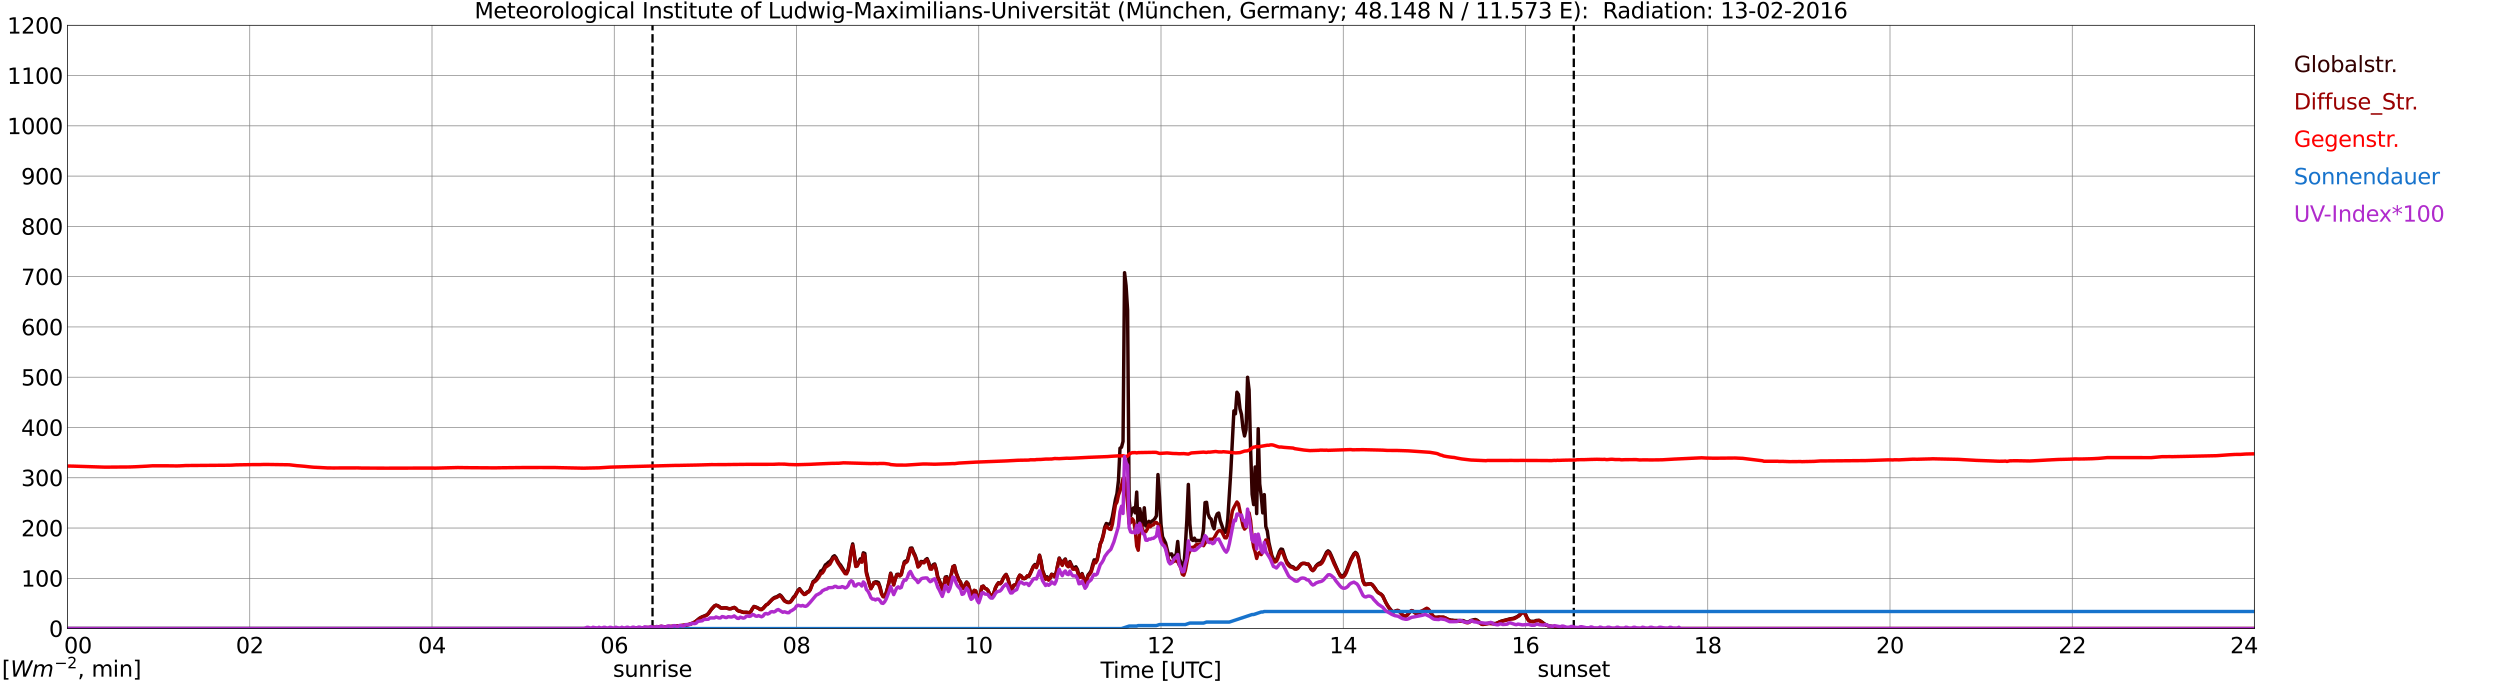<?xml version="1.0" encoding="utf-8" standalone="no"?>
<!DOCTYPE svg PUBLIC "-//W3C//DTD SVG 1.1//EN"
  "http://www.w3.org/Graphics/SVG/1.1/DTD/svg11.dtd">
<svg xmlns:xlink="http://www.w3.org/1999/xlink" width="1085.4pt" height="296.64pt" viewBox="0 0 1085.4 296.64" xmlns="http://www.w3.org/2000/svg" version="1.1">
 <defs>
  <style type="text/css">*{stroke-linejoin: round; stroke-linecap: butt}</style>
 </defs>
 <g id="figure_1">
  <g id="patch_1">
   <path d="M 0 296.64 
L 1085.4 296.64 
L 1085.4 0 
L 0 0 
z
" style="fill: #ffffff"/>
  </g>
  <g id="axes_1">
   <g id="patch_2">
    <path d="M 29.306 272.909 
L 978.814 272.909 
L 978.814 10.976 
L 29.306 10.976 
z
" style="fill: #ffffff"/>
   </g>
   <g id="patch_3">
    <path d="M 978.814 272.909 
L 978.814 272.909 
L 978.814 10.976 
L 978.814 10.976 
z
" clip-path="url(#p123cc7c586)" style="fill: #d3d3d3; opacity: 0.25; stroke: #d3d3d3; stroke-linejoin: miter"/>
   </g>
   <g id="matplotlib.axis_1">
    <g id="xtick_1">
     <g id="line2d_1">
      <path d="M 29.306 272.909 
L 29.306 10.976 
" clip-path="url(#p123cc7c586)" style="fill: none; stroke: #808080; stroke-width: 0.3; stroke-linecap: square"/>
     </g>
     <g id="line2d_2"/>
     <g id="text_1">
      <!--    00 -->
      <g transform="translate(18.733 283.627) scale(0.095 -0.095)">
       <defs>
        <path id="DejaVuSans-20" transform="scale(0.016)"/>
        <path id="DejaVuSans-30" d="M 2034 4250 
Q 1547 4250 1301 3770 
Q 1056 3291 1056 2328 
Q 1056 1369 1301 889 
Q 1547 409 2034 409 
Q 2525 409 2770 889 
Q 3016 1369 3016 2328 
Q 3016 3291 2770 3770 
Q 2525 4250 2034 4250 
z
M 2034 4750 
Q 2819 4750 3233 4129 
Q 3647 3509 3647 2328 
Q 3647 1150 3233 529 
Q 2819 -91 2034 -91 
Q 1250 -91 836 529 
Q 422 1150 422 2328 
Q 422 3509 836 4129 
Q 1250 4750 2034 4750 
z
" transform="scale(0.016)"/>
       </defs>
       <use xlink:href="#DejaVuSans-20"/>
       <use xlink:href="#DejaVuSans-20" transform="translate(31.787 0)"/>
       <use xlink:href="#DejaVuSans-20" transform="translate(63.574 0)"/>
       <use xlink:href="#DejaVuSans-30" transform="translate(95.361 0)"/>
       <use xlink:href="#DejaVuSans-30" transform="translate(158.984 0)"/>
      </g>
     </g>
    </g>
    <g id="xtick_2">
     <g id="line2d_3">
      <path d="M 108.431 272.909 
L 108.431 10.976 
" clip-path="url(#p123cc7c586)" style="fill: none; stroke: #808080; stroke-width: 0.3; stroke-linecap: square"/>
     </g>
     <g id="line2d_4"/>
     <g id="text_2">
      <!-- 02 -->
      <g transform="translate(102.387 283.627) scale(0.095 -0.095)">
       <defs>
        <path id="DejaVuSans-32" d="M 1228 531 
L 3431 531 
L 3431 0 
L 469 0 
L 469 531 
Q 828 903 1448 1529 
Q 2069 2156 2228 2338 
Q 2531 2678 2651 2914 
Q 2772 3150 2772 3378 
Q 2772 3750 2511 3984 
Q 2250 4219 1831 4219 
Q 1534 4219 1204 4116 
Q 875 4013 500 3803 
L 500 4441 
Q 881 4594 1212 4672 
Q 1544 4750 1819 4750 
Q 2544 4750 2975 4387 
Q 3406 4025 3406 3419 
Q 3406 3131 3298 2873 
Q 3191 2616 2906 2266 
Q 2828 2175 2409 1742 
Q 1991 1309 1228 531 
z
" transform="scale(0.016)"/>
       </defs>
       <use xlink:href="#DejaVuSans-30"/>
       <use xlink:href="#DejaVuSans-32" transform="translate(63.623 0)"/>
      </g>
     </g>
    </g>
    <g id="xtick_3">
     <g id="line2d_5">
      <path d="M 187.557 272.909 
L 187.557 10.976 
" clip-path="url(#p123cc7c586)" style="fill: none; stroke: #808080; stroke-width: 0.3; stroke-linecap: square"/>
     </g>
     <g id="line2d_6"/>
     <g id="text_3">
      <!-- 04 -->
      <g transform="translate(181.513 283.627) scale(0.095 -0.095)">
       <defs>
        <path id="DejaVuSans-34" d="M 2419 4116 
L 825 1625 
L 2419 1625 
L 2419 4116 
z
M 2253 4666 
L 3047 4666 
L 3047 1625 
L 3713 1625 
L 3713 1100 
L 3047 1100 
L 3047 0 
L 2419 0 
L 2419 1100 
L 313 1100 
L 313 1709 
L 2253 4666 
z
" transform="scale(0.016)"/>
       </defs>
       <use xlink:href="#DejaVuSans-30"/>
       <use xlink:href="#DejaVuSans-34" transform="translate(63.623 0)"/>
      </g>
     </g>
    </g>
    <g id="xtick_4">
     <g id="line2d_7">
      <path d="M 266.683 272.909 
L 266.683 10.976 
" clip-path="url(#p123cc7c586)" style="fill: none; stroke: #808080; stroke-width: 0.3; stroke-linecap: square"/>
     </g>
     <g id="line2d_8"/>
     <g id="text_4">
      <!-- 06 -->
      <g transform="translate(260.638 283.627) scale(0.095 -0.095)">
       <defs>
        <path id="DejaVuSans-36" d="M 2113 2584 
Q 1688 2584 1439 2293 
Q 1191 2003 1191 1497 
Q 1191 994 1439 701 
Q 1688 409 2113 409 
Q 2538 409 2786 701 
Q 3034 994 3034 1497 
Q 3034 2003 2786 2293 
Q 2538 2584 2113 2584 
z
M 3366 4563 
L 3366 3988 
Q 3128 4100 2886 4159 
Q 2644 4219 2406 4219 
Q 1781 4219 1451 3797 
Q 1122 3375 1075 2522 
Q 1259 2794 1537 2939 
Q 1816 3084 2150 3084 
Q 2853 3084 3261 2657 
Q 3669 2231 3669 1497 
Q 3669 778 3244 343 
Q 2819 -91 2113 -91 
Q 1303 -91 875 529 
Q 447 1150 447 2328 
Q 447 3434 972 4092 
Q 1497 4750 2381 4750 
Q 2619 4750 2861 4703 
Q 3103 4656 3366 4563 
z
" transform="scale(0.016)"/>
       </defs>
       <use xlink:href="#DejaVuSans-30"/>
       <use xlink:href="#DejaVuSans-36" transform="translate(63.623 0)"/>
      </g>
     </g>
    </g>
    <g id="xtick_5">
     <g id="line2d_9">
      <path d="M 345.808 272.909 
L 345.808 10.976 
" clip-path="url(#p123cc7c586)" style="fill: none; stroke: #808080; stroke-width: 0.3; stroke-linecap: square"/>
     </g>
     <g id="line2d_10"/>
     <g id="text_5">
      <!-- 08 -->
      <g transform="translate(339.764 283.627) scale(0.095 -0.095)">
       <defs>
        <path id="DejaVuSans-38" d="M 2034 2216 
Q 1584 2216 1326 1975 
Q 1069 1734 1069 1313 
Q 1069 891 1326 650 
Q 1584 409 2034 409 
Q 2484 409 2743 651 
Q 3003 894 3003 1313 
Q 3003 1734 2745 1975 
Q 2488 2216 2034 2216 
z
M 1403 2484 
Q 997 2584 770 2862 
Q 544 3141 544 3541 
Q 544 4100 942 4425 
Q 1341 4750 2034 4750 
Q 2731 4750 3128 4425 
Q 3525 4100 3525 3541 
Q 3525 3141 3298 2862 
Q 3072 2584 2669 2484 
Q 3125 2378 3379 2068 
Q 3634 1759 3634 1313 
Q 3634 634 3220 271 
Q 2806 -91 2034 -91 
Q 1263 -91 848 271 
Q 434 634 434 1313 
Q 434 1759 690 2068 
Q 947 2378 1403 2484 
z
M 1172 3481 
Q 1172 3119 1398 2916 
Q 1625 2713 2034 2713 
Q 2441 2713 2670 2916 
Q 2900 3119 2900 3481 
Q 2900 3844 2670 4047 
Q 2441 4250 2034 4250 
Q 1625 4250 1398 4047 
Q 1172 3844 1172 3481 
z
" transform="scale(0.016)"/>
       </defs>
       <use xlink:href="#DejaVuSans-30"/>
       <use xlink:href="#DejaVuSans-38" transform="translate(63.623 0)"/>
      </g>
     </g>
    </g>
    <g id="xtick_6">
     <g id="line2d_11">
      <path d="M 424.934 272.909 
L 424.934 10.976 
" clip-path="url(#p123cc7c586)" style="fill: none; stroke: #808080; stroke-width: 0.3; stroke-linecap: square"/>
     </g>
     <g id="line2d_12"/>
     <g id="text_6">
      <!-- 10 -->
      <g transform="translate(418.89 283.627) scale(0.095 -0.095)">
       <defs>
        <path id="DejaVuSans-31" d="M 794 531 
L 1825 531 
L 1825 4091 
L 703 3866 
L 703 4441 
L 1819 4666 
L 2450 4666 
L 2450 531 
L 3481 531 
L 3481 0 
L 794 0 
L 794 531 
z
" transform="scale(0.016)"/>
       </defs>
       <use xlink:href="#DejaVuSans-31"/>
       <use xlink:href="#DejaVuSans-30" transform="translate(63.623 0)"/>
      </g>
     </g>
    </g>
    <g id="xtick_7">
     <g id="line2d_13">
      <path d="M 504.06 272.909 
L 504.06 10.976 
" clip-path="url(#p123cc7c586)" style="fill: none; stroke: #808080; stroke-width: 0.3; stroke-linecap: square"/>
     </g>
     <g id="line2d_14"/>
     <g id="text_7">
      <!-- 12 -->
      <g transform="translate(498.015 283.627) scale(0.095 -0.095)">
       <use xlink:href="#DejaVuSans-31"/>
       <use xlink:href="#DejaVuSans-32" transform="translate(63.623 0)"/>
      </g>
     </g>
    </g>
    <g id="xtick_8">
     <g id="line2d_15">
      <path d="M 583.185 272.909 
L 583.185 10.976 
" clip-path="url(#p123cc7c586)" style="fill: none; stroke: #808080; stroke-width: 0.3; stroke-linecap: square"/>
     </g>
     <g id="line2d_16"/>
     <g id="text_8">
      <!-- 14 -->
      <g transform="translate(577.141 283.627) scale(0.095 -0.095)">
       <use xlink:href="#DejaVuSans-31"/>
       <use xlink:href="#DejaVuSans-34" transform="translate(63.623 0)"/>
      </g>
     </g>
    </g>
    <g id="xtick_9">
     <g id="line2d_17">
      <path d="M 662.311 272.909 
L 662.311 10.976 
" clip-path="url(#p123cc7c586)" style="fill: none; stroke: #808080; stroke-width: 0.3; stroke-linecap: square"/>
     </g>
     <g id="line2d_18"/>
     <g id="text_9">
      <!-- 16 -->
      <g transform="translate(656.267 283.627) scale(0.095 -0.095)">
       <use xlink:href="#DejaVuSans-31"/>
       <use xlink:href="#DejaVuSans-36" transform="translate(63.623 0)"/>
      </g>
     </g>
    </g>
    <g id="xtick_10">
     <g id="line2d_19">
      <path d="M 741.437 272.909 
L 741.437 10.976 
" clip-path="url(#p123cc7c586)" style="fill: none; stroke: #808080; stroke-width: 0.3; stroke-linecap: square"/>
     </g>
     <g id="line2d_20"/>
     <g id="text_10">
      <!-- 18 -->
      <g transform="translate(735.392 283.627) scale(0.095 -0.095)">
       <use xlink:href="#DejaVuSans-31"/>
       <use xlink:href="#DejaVuSans-38" transform="translate(63.623 0)"/>
      </g>
     </g>
    </g>
    <g id="xtick_11">
     <g id="line2d_21">
      <path d="M 820.562 272.909 
L 820.562 10.976 
" clip-path="url(#p123cc7c586)" style="fill: none; stroke: #808080; stroke-width: 0.3; stroke-linecap: square"/>
     </g>
     <g id="line2d_22"/>
     <g id="text_11">
      <!-- 20 -->
      <g transform="translate(814.518 283.627) scale(0.095 -0.095)">
       <use xlink:href="#DejaVuSans-32"/>
       <use xlink:href="#DejaVuSans-30" transform="translate(63.623 0)"/>
      </g>
     </g>
    </g>
    <g id="xtick_12">
     <g id="line2d_23">
      <path d="M 899.688 272.909 
L 899.688 10.976 
" clip-path="url(#p123cc7c586)" style="fill: none; stroke: #808080; stroke-width: 0.3; stroke-linecap: square"/>
     </g>
     <g id="line2d_24"/>
     <g id="text_12">
      <!-- 22 -->
      <g transform="translate(893.644 283.627) scale(0.095 -0.095)">
       <use xlink:href="#DejaVuSans-32"/>
       <use xlink:href="#DejaVuSans-32" transform="translate(63.623 0)"/>
      </g>
     </g>
    </g>
    <g id="xtick_13">
     <g id="line2d_25">
      <path d="M 978.814 272.909 
L 978.814 10.976 
" clip-path="url(#p123cc7c586)" style="fill: none; stroke: #808080; stroke-width: 0.3; stroke-linecap: square"/>
     </g>
     <g id="line2d_26"/>
     <g id="text_13">
      <!-- 24    -->
      <g transform="translate(968.241 283.627) scale(0.095 -0.095)">
       <use xlink:href="#DejaVuSans-32"/>
       <use xlink:href="#DejaVuSans-34" transform="translate(63.623 0)"/>
       <use xlink:href="#DejaVuSans-20" transform="translate(127.246 0)"/>
       <use xlink:href="#DejaVuSans-20" transform="translate(159.033 0)"/>
       <use xlink:href="#DejaVuSans-20" transform="translate(190.82 0)"/>
      </g>
     </g>
    </g>
    <g id="text_14">
     <!-- Time [UTC] -->
     <g transform="translate(477.806 294.322) scale(0.095 -0.095)">
      <defs>
       <path id="DejaVuSans-54" d="M -19 4666 
L 3928 4666 
L 3928 4134 
L 2272 4134 
L 2272 0 
L 1638 0 
L 1638 4134 
L -19 4134 
L -19 4666 
z
" transform="scale(0.016)"/>
       <path id="DejaVuSans-69" d="M 603 3500 
L 1178 3500 
L 1178 0 
L 603 0 
L 603 3500 
z
M 603 4863 
L 1178 4863 
L 1178 4134 
L 603 4134 
L 603 4863 
z
" transform="scale(0.016)"/>
       <path id="DejaVuSans-6d" d="M 3328 2828 
Q 3544 3216 3844 3400 
Q 4144 3584 4550 3584 
Q 5097 3584 5394 3201 
Q 5691 2819 5691 2113 
L 5691 0 
L 5113 0 
L 5113 2094 
Q 5113 2597 4934 2840 
Q 4756 3084 4391 3084 
Q 3944 3084 3684 2787 
Q 3425 2491 3425 1978 
L 3425 0 
L 2847 0 
L 2847 2094 
Q 2847 2600 2669 2842 
Q 2491 3084 2119 3084 
Q 1678 3084 1418 2786 
Q 1159 2488 1159 1978 
L 1159 0 
L 581 0 
L 581 3500 
L 1159 3500 
L 1159 2956 
Q 1356 3278 1631 3431 
Q 1906 3584 2284 3584 
Q 2666 3584 2933 3390 
Q 3200 3197 3328 2828 
z
" transform="scale(0.016)"/>
       <path id="DejaVuSans-65" d="M 3597 1894 
L 3597 1613 
L 953 1613 
Q 991 1019 1311 708 
Q 1631 397 2203 397 
Q 2534 397 2845 478 
Q 3156 559 3463 722 
L 3463 178 
Q 3153 47 2828 -22 
Q 2503 -91 2169 -91 
Q 1331 -91 842 396 
Q 353 884 353 1716 
Q 353 2575 817 3079 
Q 1281 3584 2069 3584 
Q 2775 3584 3186 3129 
Q 3597 2675 3597 1894 
z
M 3022 2063 
Q 3016 2534 2758 2815 
Q 2500 3097 2075 3097 
Q 1594 3097 1305 2825 
Q 1016 2553 972 2059 
L 3022 2063 
z
" transform="scale(0.016)"/>
       <path id="DejaVuSans-5b" d="M 550 4863 
L 1875 4863 
L 1875 4416 
L 1125 4416 
L 1125 -397 
L 1875 -397 
L 1875 -844 
L 550 -844 
L 550 4863 
z
" transform="scale(0.016)"/>
       <path id="DejaVuSans-55" d="M 556 4666 
L 1191 4666 
L 1191 1831 
Q 1191 1081 1462 751 
Q 1734 422 2344 422 
Q 2950 422 3222 751 
Q 3494 1081 3494 1831 
L 3494 4666 
L 4128 4666 
L 4128 1753 
Q 4128 841 3676 375 
Q 3225 -91 2344 -91 
Q 1459 -91 1007 375 
Q 556 841 556 1753 
L 556 4666 
z
" transform="scale(0.016)"/>
       <path id="DejaVuSans-43" d="M 4122 4306 
L 4122 3641 
Q 3803 3938 3442 4084 
Q 3081 4231 2675 4231 
Q 1875 4231 1450 3742 
Q 1025 3253 1025 2328 
Q 1025 1406 1450 917 
Q 1875 428 2675 428 
Q 3081 428 3442 575 
Q 3803 722 4122 1019 
L 4122 359 
Q 3791 134 3420 21 
Q 3050 -91 2638 -91 
Q 1578 -91 968 557 
Q 359 1206 359 2328 
Q 359 3453 968 4101 
Q 1578 4750 2638 4750 
Q 3056 4750 3426 4639 
Q 3797 4528 4122 4306 
z
" transform="scale(0.016)"/>
       <path id="DejaVuSans-5d" d="M 1947 4863 
L 1947 -844 
L 622 -844 
L 622 -397 
L 1369 -397 
L 1369 4416 
L 622 4416 
L 622 4863 
L 1947 4863 
z
" transform="scale(0.016)"/>
      </defs>
      <use xlink:href="#DejaVuSans-54"/>
      <use xlink:href="#DejaVuSans-69" transform="translate(57.959 0)"/>
      <use xlink:href="#DejaVuSans-6d" transform="translate(85.742 0)"/>
      <use xlink:href="#DejaVuSans-65" transform="translate(183.154 0)"/>
      <use xlink:href="#DejaVuSans-20" transform="translate(244.678 0)"/>
      <use xlink:href="#DejaVuSans-5b" transform="translate(276.465 0)"/>
      <use xlink:href="#DejaVuSans-55" transform="translate(315.479 0)"/>
      <use xlink:href="#DejaVuSans-54" transform="translate(388.672 0)"/>
      <use xlink:href="#DejaVuSans-43" transform="translate(443.881 0)"/>
      <use xlink:href="#DejaVuSans-5d" transform="translate(513.705 0)"/>
     </g>
    </g>
   </g>
   <g id="matplotlib.axis_2">
    <g id="ytick_1">
     <g id="line2d_27">
      <path d="M 29.306 272.909 
L 978.814 272.909 
" clip-path="url(#p123cc7c586)" style="fill: none; stroke: #808080; stroke-width: 0.3; stroke-linecap: square"/>
     </g>
     <g id="line2d_28"/>
     <g id="text_15">
      <!-- 0 -->
      <g transform="translate(21.261 276.518) scale(0.095 -0.095)">
       <use xlink:href="#DejaVuSans-30"/>
      </g>
     </g>
    </g>
    <g id="ytick_2">
     <g id="line2d_29">
      <path d="M 29.306 251.081 
L 978.814 251.081 
" clip-path="url(#p123cc7c586)" style="fill: none; stroke: #808080; stroke-width: 0.3; stroke-linecap: square"/>
     </g>
     <g id="line2d_30"/>
     <g id="text_16">
      <!-- 100 -->
      <g transform="translate(9.173 254.69) scale(0.095 -0.095)">
       <use xlink:href="#DejaVuSans-31"/>
       <use xlink:href="#DejaVuSans-30" transform="translate(63.623 0)"/>
       <use xlink:href="#DejaVuSans-30" transform="translate(127.246 0)"/>
      </g>
     </g>
    </g>
    <g id="ytick_3">
     <g id="line2d_31">
      <path d="M 29.306 229.253 
L 978.814 229.253 
" clip-path="url(#p123cc7c586)" style="fill: none; stroke: #808080; stroke-width: 0.3; stroke-linecap: square"/>
     </g>
     <g id="line2d_32"/>
     <g id="text_17">
      <!-- 200 -->
      <g transform="translate(9.173 232.863) scale(0.095 -0.095)">
       <use xlink:href="#DejaVuSans-32"/>
       <use xlink:href="#DejaVuSans-30" transform="translate(63.623 0)"/>
       <use xlink:href="#DejaVuSans-30" transform="translate(127.246 0)"/>
      </g>
     </g>
    </g>
    <g id="ytick_4">
     <g id="line2d_33">
      <path d="M 29.306 207.426 
L 978.814 207.426 
" clip-path="url(#p123cc7c586)" style="fill: none; stroke: #808080; stroke-width: 0.3; stroke-linecap: square"/>
     </g>
     <g id="line2d_34"/>
     <g id="text_18">
      <!-- 300 -->
      <g transform="translate(9.173 211.035) scale(0.095 -0.095)">
       <defs>
        <path id="DejaVuSans-33" d="M 2597 2516 
Q 3050 2419 3304 2112 
Q 3559 1806 3559 1356 
Q 3559 666 3084 287 
Q 2609 -91 1734 -91 
Q 1441 -91 1130 -33 
Q 819 25 488 141 
L 488 750 
Q 750 597 1062 519 
Q 1375 441 1716 441 
Q 2309 441 2620 675 
Q 2931 909 2931 1356 
Q 2931 1769 2642 2001 
Q 2353 2234 1838 2234 
L 1294 2234 
L 1294 2753 
L 1863 2753 
Q 2328 2753 2575 2939 
Q 2822 3125 2822 3475 
Q 2822 3834 2567 4026 
Q 2313 4219 1838 4219 
Q 1578 4219 1281 4162 
Q 984 4106 628 3988 
L 628 4550 
Q 988 4650 1302 4700 
Q 1616 4750 1894 4750 
Q 2613 4750 3031 4423 
Q 3450 4097 3450 3541 
Q 3450 3153 3228 2886 
Q 3006 2619 2597 2516 
z
" transform="scale(0.016)"/>
       </defs>
       <use xlink:href="#DejaVuSans-33"/>
       <use xlink:href="#DejaVuSans-30" transform="translate(63.623 0)"/>
       <use xlink:href="#DejaVuSans-30" transform="translate(127.246 0)"/>
      </g>
     </g>
    </g>
    <g id="ytick_5">
     <g id="line2d_35">
      <path d="M 29.306 185.598 
L 978.814 185.598 
" clip-path="url(#p123cc7c586)" style="fill: none; stroke: #808080; stroke-width: 0.3; stroke-linecap: square"/>
     </g>
     <g id="line2d_36"/>
     <g id="text_19">
      <!-- 400 -->
      <g transform="translate(9.173 189.207) scale(0.095 -0.095)">
       <use xlink:href="#DejaVuSans-34"/>
       <use xlink:href="#DejaVuSans-30" transform="translate(63.623 0)"/>
       <use xlink:href="#DejaVuSans-30" transform="translate(127.246 0)"/>
      </g>
     </g>
    </g>
    <g id="ytick_6">
     <g id="line2d_37">
      <path d="M 29.306 163.77 
L 978.814 163.77 
" clip-path="url(#p123cc7c586)" style="fill: none; stroke: #808080; stroke-width: 0.3; stroke-linecap: square"/>
     </g>
     <g id="line2d_38"/>
     <g id="text_20">
      <!-- 500 -->
      <g transform="translate(9.173 167.379) scale(0.095 -0.095)">
       <defs>
        <path id="DejaVuSans-35" d="M 691 4666 
L 3169 4666 
L 3169 4134 
L 1269 4134 
L 1269 2991 
Q 1406 3038 1543 3061 
Q 1681 3084 1819 3084 
Q 2600 3084 3056 2656 
Q 3513 2228 3513 1497 
Q 3513 744 3044 326 
Q 2575 -91 1722 -91 
Q 1428 -91 1123 -41 
Q 819 9 494 109 
L 494 744 
Q 775 591 1075 516 
Q 1375 441 1709 441 
Q 2250 441 2565 725 
Q 2881 1009 2881 1497 
Q 2881 1984 2565 2268 
Q 2250 2553 1709 2553 
Q 1456 2553 1204 2497 
Q 953 2441 691 2322 
L 691 4666 
z
" transform="scale(0.016)"/>
       </defs>
       <use xlink:href="#DejaVuSans-35"/>
       <use xlink:href="#DejaVuSans-30" transform="translate(63.623 0)"/>
       <use xlink:href="#DejaVuSans-30" transform="translate(127.246 0)"/>
      </g>
     </g>
    </g>
    <g id="ytick_7">
     <g id="line2d_39">
      <path d="M 29.306 141.942 
L 978.814 141.942 
" clip-path="url(#p123cc7c586)" style="fill: none; stroke: #808080; stroke-width: 0.3; stroke-linecap: square"/>
     </g>
     <g id="line2d_40"/>
     <g id="text_21">
      <!-- 600 -->
      <g transform="translate(9.173 145.551) scale(0.095 -0.095)">
       <use xlink:href="#DejaVuSans-36"/>
       <use xlink:href="#DejaVuSans-30" transform="translate(63.623 0)"/>
       <use xlink:href="#DejaVuSans-30" transform="translate(127.246 0)"/>
      </g>
     </g>
    </g>
    <g id="ytick_8">
     <g id="line2d_41">
      <path d="M 29.306 120.114 
L 978.814 120.114 
" clip-path="url(#p123cc7c586)" style="fill: none; stroke: #808080; stroke-width: 0.3; stroke-linecap: square"/>
     </g>
     <g id="line2d_42"/>
     <g id="text_22">
      <!-- 700 -->
      <g transform="translate(9.173 123.724) scale(0.095 -0.095)">
       <defs>
        <path id="DejaVuSans-37" d="M 525 4666 
L 3525 4666 
L 3525 4397 
L 1831 0 
L 1172 0 
L 2766 4134 
L 525 4134 
L 525 4666 
z
" transform="scale(0.016)"/>
       </defs>
       <use xlink:href="#DejaVuSans-37"/>
       <use xlink:href="#DejaVuSans-30" transform="translate(63.623 0)"/>
       <use xlink:href="#DejaVuSans-30" transform="translate(127.246 0)"/>
      </g>
     </g>
    </g>
    <g id="ytick_9">
     <g id="line2d_43">
      <path d="M 29.306 98.287 
L 978.814 98.287 
" clip-path="url(#p123cc7c586)" style="fill: none; stroke: #808080; stroke-width: 0.3; stroke-linecap: square"/>
     </g>
     <g id="line2d_44"/>
     <g id="text_23">
      <!-- 800 -->
      <g transform="translate(9.173 101.896) scale(0.095 -0.095)">
       <use xlink:href="#DejaVuSans-38"/>
       <use xlink:href="#DejaVuSans-30" transform="translate(63.623 0)"/>
       <use xlink:href="#DejaVuSans-30" transform="translate(127.246 0)"/>
      </g>
     </g>
    </g>
    <g id="ytick_10">
     <g id="line2d_45">
      <path d="M 29.306 76.459 
L 978.814 76.459 
" clip-path="url(#p123cc7c586)" style="fill: none; stroke: #808080; stroke-width: 0.3; stroke-linecap: square"/>
     </g>
     <g id="line2d_46"/>
     <g id="text_24">
      <!-- 900 -->
      <g transform="translate(9.173 80.068) scale(0.095 -0.095)">
       <defs>
        <path id="DejaVuSans-39" d="M 703 97 
L 703 672 
Q 941 559 1184 500 
Q 1428 441 1663 441 
Q 2288 441 2617 861 
Q 2947 1281 2994 2138 
Q 2813 1869 2534 1725 
Q 2256 1581 1919 1581 
Q 1219 1581 811 2004 
Q 403 2428 403 3163 
Q 403 3881 828 4315 
Q 1253 4750 1959 4750 
Q 2769 4750 3195 4129 
Q 3622 3509 3622 2328 
Q 3622 1225 3098 567 
Q 2575 -91 1691 -91 
Q 1453 -91 1209 -44 
Q 966 3 703 97 
z
M 1959 2075 
Q 2384 2075 2632 2365 
Q 2881 2656 2881 3163 
Q 2881 3666 2632 3958 
Q 2384 4250 1959 4250 
Q 1534 4250 1286 3958 
Q 1038 3666 1038 3163 
Q 1038 2656 1286 2365 
Q 1534 2075 1959 2075 
z
" transform="scale(0.016)"/>
       </defs>
       <use xlink:href="#DejaVuSans-39"/>
       <use xlink:href="#DejaVuSans-30" transform="translate(63.623 0)"/>
       <use xlink:href="#DejaVuSans-30" transform="translate(127.246 0)"/>
      </g>
     </g>
    </g>
    <g id="ytick_11">
     <g id="line2d_47">
      <path d="M 29.306 54.631 
L 978.814 54.631 
" clip-path="url(#p123cc7c586)" style="fill: none; stroke: #808080; stroke-width: 0.3; stroke-linecap: square"/>
     </g>
     <g id="line2d_48"/>
     <g id="text_25">
      <!-- 1000 -->
      <g transform="translate(3.128 58.24) scale(0.095 -0.095)">
       <use xlink:href="#DejaVuSans-31"/>
       <use xlink:href="#DejaVuSans-30" transform="translate(63.623 0)"/>
       <use xlink:href="#DejaVuSans-30" transform="translate(127.246 0)"/>
       <use xlink:href="#DejaVuSans-30" transform="translate(190.869 0)"/>
      </g>
     </g>
    </g>
    <g id="ytick_12">
     <g id="line2d_49">
      <path d="M 29.306 32.803 
L 978.814 32.803 
" clip-path="url(#p123cc7c586)" style="fill: none; stroke: #808080; stroke-width: 0.3; stroke-linecap: square"/>
     </g>
     <g id="line2d_50"/>
     <g id="text_26">
      <!-- 1100 -->
      <g transform="translate(3.128 36.413) scale(0.095 -0.095)">
       <use xlink:href="#DejaVuSans-31"/>
       <use xlink:href="#DejaVuSans-31" transform="translate(63.623 0)"/>
       <use xlink:href="#DejaVuSans-30" transform="translate(127.246 0)"/>
       <use xlink:href="#DejaVuSans-30" transform="translate(190.869 0)"/>
      </g>
     </g>
    </g>
    <g id="ytick_13">
     <g id="line2d_51">
      <path d="M 29.306 10.976 
L 978.814 10.976 
" clip-path="url(#p123cc7c586)" style="fill: none; stroke: #808080; stroke-width: 0.3; stroke-linecap: square"/>
     </g>
     <g id="line2d_52"/>
     <g id="text_27">
      <!-- 1200 -->
      <g transform="translate(3.128 14.585) scale(0.095 -0.095)">
       <use xlink:href="#DejaVuSans-31"/>
       <use xlink:href="#DejaVuSans-32" transform="translate(63.623 0)"/>
       <use xlink:href="#DejaVuSans-30" transform="translate(127.246 0)"/>
       <use xlink:href="#DejaVuSans-30" transform="translate(190.869 0)"/>
      </g>
     </g>
    </g>
   </g>
   <g id="line2d_53">
    <path d="M 283.299 272.909 
L 283.299 10.976 
" clip-path="url(#p123cc7c586)" style="fill: none; stroke-dasharray: 3.7,1.6; stroke-dashoffset: 0; stroke: #000000"/>
   </g>
   <g id="line2d_54">
    <path d="M 683.279 272.909 
L 683.279 10.976 
" clip-path="url(#p123cc7c586)" style="fill: none; stroke-dasharray: 3.7,1.6; stroke-dashoffset: 0; stroke: #000000"/>
   </g>
   <g id="line2d_55">
    <path d="M 29.306 272.909 
L 275.255 272.909 
L 275.914 272.765 
L 285.805 272.322 
L 286.464 272.084 
L 287.124 272.025 
L 288.442 272.322 
L 297.674 271.433 
L 299.652 271.019 
L 300.971 270.486 
L 302.289 269.626 
L 303.608 268.471 
L 304.927 267.76 
L 306.246 267.227 
L 306.905 266.902 
L 307.564 266.308 
L 308.883 264.503 
L 310.202 263.051 
L 310.861 262.726 
L 311.521 262.934 
L 312.18 263.289 
L 312.839 263.85 
L 313.499 263.97 
L 314.818 263.909 
L 315.477 263.97 
L 316.136 264.206 
L 316.796 264.296 
L 317.455 264.237 
L 318.774 263.732 
L 319.433 264.117 
L 320.093 264.859 
L 320.752 265.302 
L 321.411 265.361 
L 322.73 265.865 
L 324.049 265.834 
L 325.368 266.013 
L 326.027 265.45 
L 326.686 264.206 
L 327.346 263.289 
L 328.665 263.732 
L 329.983 264.472 
L 330.643 264.503 
L 331.302 264.058 
L 332.621 262.637 
L 333.28 262.281 
L 335.258 260.179 
L 335.918 259.616 
L 336.577 259.26 
L 337.236 259.083 
L 338.555 258.254 
L 339.215 258.786 
L 340.533 260.594 
L 341.193 261.126 
L 341.852 261.423 
L 342.512 261.51 
L 343.171 261.216 
L 343.83 260.356 
L 344.49 259.26 
L 345.149 258.638 
L 346.468 256.269 
L 347.127 255.588 
L 348.446 257.335 
L 349.105 257.867 
L 349.765 257.721 
L 350.424 257.009 
L 351.083 256.772 
L 351.743 255.914 
L 353.062 252.419 
L 353.721 252.063 
L 354.38 251.323 
L 355.699 249.219 
L 356.359 247.888 
L 357.018 247.621 
L 357.677 246.613 
L 358.337 245.251 
L 358.996 244.808 
L 359.655 244.127 
L 360.315 243.712 
L 360.974 242.941 
L 361.634 241.697 
L 362.293 241.283 
L 362.952 242.053 
L 363.612 243.446 
L 364.271 244.57 
L 364.93 245.31 
L 366.249 247.442 
L 366.909 248.361 
L 367.568 248.51 
L 368.227 247.207 
L 368.887 243.505 
L 369.546 238.943 
L 370.206 236.129 
L 370.865 240.097 
L 371.524 245.281 
L 372.184 245.222 
L 373.502 242.645 
L 374.162 243.267 
L 374.821 240.01 
L 375.481 240.305 
L 376.14 248.154 
L 377.459 253.307 
L 378.118 255.409 
L 378.777 254.462 
L 379.437 252.893 
L 380.096 252.596 
L 380.756 252.626 
L 381.415 252.952 
L 382.074 254.787 
L 382.734 257.573 
L 383.393 258.876 
L 384.053 259.024 
L 384.712 257.424 
L 385.371 255.143 
L 386.031 252.36 
L 386.69 248.835 
L 387.349 250.878 
L 388.009 253.543 
L 389.328 249.398 
L 389.987 249.28 
L 390.646 249.754 
L 391.306 249.219 
L 392.624 243.919 
L 393.943 243.149 
L 395.262 237.995 
L 395.921 237.906 
L 396.581 239.624 
L 397.24 240.927 
L 397.899 242.824 
L 398.559 245.666 
L 399.218 245.399 
L 399.878 243.771 
L 401.196 243.978 
L 401.856 243 
L 402.515 242.527 
L 403.175 244.068 
L 403.834 246.288 
L 404.493 246.436 
L 405.153 245.164 
L 405.812 244.836 
L 406.471 247.058 
L 407.131 250.404 
L 407.79 251.856 
L 408.45 253.604 
L 409.109 255.824 
L 409.768 254.493 
L 410.428 250.522 
L 411.087 250.376 
L 411.746 253.307 
L 412.406 252.122 
L 413.725 246.052 
L 414.384 245.578 
L 415.043 248.392 
L 416.362 251.825 
L 417.022 252.626 
L 417.681 255.115 
L 418.34 255.351 
L 419 253.84 
L 419.659 252.685 
L 420.318 253.484 
L 421.637 258.195 
L 422.297 257.957 
L 422.956 256.418 
L 423.615 256.625 
L 424.275 259.083 
L 424.934 260.504 
L 425.593 258.402 
L 426.253 254.759 
L 426.912 254.434 
L 427.572 255.409 
L 428.231 255.617 
L 428.89 256.298 
L 429.55 257.721 
L 430.209 258.758 
L 430.869 258.845 
L 431.528 257.276 
L 432.187 255.174 
L 432.847 253.899 
L 433.506 252.982 
L 434.165 253.307 
L 434.825 252.744 
L 435.484 251.234 
L 436.144 250.079 
L 436.803 249.368 
L 437.462 250.76 
L 438.781 255.499 
L 439.44 255.737 
L 440.1 254.165 
L 441.419 253.574 
L 442.078 251.057 
L 442.737 249.723 
L 443.397 250.079 
L 444.056 251.026 
L 444.716 251.234 
L 445.375 250.909 
L 446.034 250.049 
L 446.694 250.169 
L 448.012 247.266 
L 448.672 245.786 
L 449.331 245.074 
L 449.991 245.962 
L 450.65 244.245 
L 451.309 241.016 
L 451.969 243.533 
L 452.628 247.591 
L 453.947 251.085 
L 454.606 250.404 
L 455.266 251.531 
L 455.925 251.026 
L 456.584 249.309 
L 457.244 249.547 
L 457.903 250.02 
L 458.563 248.599 
L 459.881 242.26 
L 461.2 245.043 
L 461.859 243.385 
L 462.519 242.675 
L 463.178 245.102 
L 463.838 245.873 
L 464.497 243.799 
L 465.816 246.585 
L 466.475 246.495 
L 467.134 246.08 
L 467.794 247.266 
L 468.453 250.049 
L 469.113 250.287 
L 469.772 249.012 
L 471.091 252.862 
L 471.75 251.649 
L 472.409 249.575 
L 473.069 248.804 
L 473.728 247.739 
L 474.388 245.133 
L 475.047 243.059 
L 475.706 243.356 
L 476.366 242.557 
L 477.025 239.595 
L 477.685 236.101 
L 478.344 234.56 
L 479.003 232.071 
L 479.663 228.784 
L 480.322 227.274 
L 480.981 227.599 
L 481.641 227.57 
L 482.3 226.889 
L 482.96 224.224 
L 484.278 216.849 
L 484.938 214.301 
L 485.597 208.585 
L 486.256 194.606 
L 486.916 194.163 
L 487.575 191.644 
L 488.235 118.401 
L 488.894 124.028 
L 489.553 134.602 
L 490.213 216.613 
L 490.872 223.958 
L 491.532 221.203 
L 492.191 220.492 
L 492.85 222.653 
L 493.51 213.651 
L 494.169 230.681 
L 494.828 220.847 
L 496.147 228.013 
L 496.807 220.461 
L 497.466 228.341 
L 498.125 228.103 
L 498.785 226.357 
L 499.444 226.918 
L 500.103 226.267 
L 500.763 225.881 
L 501.422 225.141 
L 502.082 223.958 
L 502.741 206.039 
L 503.4 215.663 
L 504.06 227.629 
L 504.719 233.019 
L 506.038 235.714 
L 507.357 241.075 
L 508.016 240.571 
L 508.675 240.484 
L 509.335 242.202 
L 509.994 241.49 
L 510.654 240.571 
L 511.313 235.092 
L 511.972 242.527 
L 512.632 244.007 
L 513.291 246.643 
L 513.95 246.761 
L 514.61 237.314 
L 515.269 226.001 
L 515.929 210.333 
L 516.588 227.391 
L 517.247 234.145 
L 517.907 234.649 
L 518.566 233.641 
L 519.226 234.885 
L 519.885 234.59 
L 520.544 234.708 
L 521.204 234.59 
L 521.863 234.204 
L 522.522 229.792 
L 523.182 218.211 
L 523.841 218.093 
L 524.501 223.128 
L 525.16 224.816 
L 525.819 225.32 
L 526.479 228.162 
L 527.138 229.585 
L 527.797 224.875 
L 528.457 223.128 
L 529.116 222.742 
L 529.776 226.06 
L 531.094 229.851 
L 531.754 231.183 
L 532.413 230.947 
L 533.073 225.171 
L 534.391 204.232 
L 535.71 178.377 
L 536.369 179.65 
L 537.029 170.29 
L 537.688 171.268 
L 538.348 177.458 
L 539.007 179.947 
L 539.666 186.017 
L 540.326 189.276 
L 540.985 186.521 
L 541.644 163.805 
L 542.304 169.314 
L 542.963 194.931 
L 543.623 214.598 
L 544.282 219.071 
L 544.941 202.75 
L 545.601 222.98 
L 546.26 186.137 
L 546.919 210.126 
L 547.579 215.428 
L 548.238 222.683 
L 548.898 214.747 
L 549.557 228.577 
L 550.216 230.532 
L 550.876 235.42 
L 552.195 241.254 
L 552.854 242.675 
L 553.513 243.415 
L 554.173 243.118 
L 555.491 239.416 
L 556.151 238.379 
L 556.81 238.528 
L 558.129 242.557 
L 558.788 244.037 
L 560.107 245.607 
L 560.766 245.932 
L 561.426 246.111 
L 562.085 246.761 
L 562.745 246.969 
L 563.404 246.613 
L 564.723 245.015 
L 565.382 244.6 
L 566.701 244.659 
L 567.36 244.985 
L 568.02 244.956 
L 568.679 245.903 
L 569.338 247.207 
L 569.998 247.68 
L 570.657 246.969 
L 571.317 245.755 
L 571.976 245.043 
L 572.635 244.57 
L 573.295 244.304 
L 573.954 243.653 
L 574.613 242.527 
L 575.932 239.744 
L 576.592 239.15 
L 577.251 239.683 
L 577.91 241.016 
L 579.229 244.127 
L 581.207 248.687 
L 581.867 249.605 
L 582.526 250.079 
L 583.185 249.931 
L 583.845 249.191 
L 584.504 247.947 
L 586.482 242.824 
L 587.801 240.425 
L 588.46 239.831 
L 589.12 240.335 
L 589.779 242.112 
L 591.757 252.033 
L 592.417 253.425 
L 593.076 253.604 
L 595.054 253.397 
L 595.714 253.751 
L 597.032 255.468 
L 597.692 256.505 
L 598.351 257.247 
L 599.67 258.016 
L 600.329 258.697 
L 601.648 261.571 
L 602.967 263.732 
L 604.286 265.273 
L 604.945 265.658 
L 605.604 265.45 
L 606.264 265.094 
L 606.923 265.036 
L 607.582 265.42 
L 608.901 267.02 
L 609.561 267.406 
L 610.22 267.524 
L 610.879 267.109 
L 612.198 265.599 
L 612.858 265.184 
L 613.517 265.391 
L 614.176 265.983 
L 614.836 266.308 
L 615.495 266.19 
L 616.814 265.747 
L 617.473 265.568 
L 618.133 265.153 
L 618.792 264.562 
L 619.451 264.355 
L 620.111 264.651 
L 622.089 267.406 
L 622.748 267.967 
L 623.408 268.087 
L 624.726 267.88 
L 625.386 267.998 
L 626.705 267.967 
L 628.023 268.53 
L 628.683 268.886 
L 630.001 269.242 
L 630.661 269.242 
L 631.32 269.36 
L 635.276 269.449 
L 636.595 270.041 
L 637.255 270.041 
L 637.914 269.805 
L 638.573 269.39 
L 639.892 269.063 
L 640.552 268.975 
L 641.211 269.211 
L 643.189 270.752 
L 643.848 270.901 
L 646.486 270.573 
L 649.123 270.722 
L 649.783 270.573 
L 651.761 269.685 
L 655.717 268.648 
L 657.036 268.441 
L 658.355 267.88 
L 659.014 267.524 
L 659.674 266.991 
L 660.333 266.249 
L 660.992 265.717 
L 661.652 265.717 
L 662.311 266.664 
L 662.97 268.146 
L 663.63 269.183 
L 664.289 269.685 
L 664.949 269.774 
L 666.267 269.744 
L 666.927 269.39 
L 668.246 269.301 
L 669.564 270.13 
L 670.883 271.108 
L 672.202 271.641 
L 673.521 271.937 
L 678.136 272.47 
L 690.664 272.909 
L 978.154 272.909 
L 978.154 272.909 
" clip-path="url(#p123cc7c586)" style="fill: none; stroke: #330000; stroke-width: 1.5; stroke-linecap: square"/>
   </g>
   <g id="line2d_56">
    <path d="M 29.306 272.909 
L 275.255 272.909 
L 275.914 272.684 
L 281.189 272.433 
L 283.827 272.348 
L 285.805 272.221 
L 286.464 272.012 
L 287.124 271.929 
L 288.442 272.265 
L 290.42 271.97 
L 292.399 271.887 
L 295.696 271.593 
L 298.992 271.13 
L 300.971 270.416 
L 301.63 270.082 
L 304.267 268.15 
L 304.927 267.856 
L 305.586 267.688 
L 306.905 267.059 
L 307.564 266.387 
L 308.883 264.499 
L 310.202 263.113 
L 310.861 262.82 
L 311.521 262.988 
L 312.18 263.366 
L 312.839 263.953 
L 313.499 264.036 
L 314.818 263.911 
L 315.477 263.994 
L 316.136 264.204 
L 316.796 264.289 
L 317.455 264.204 
L 318.774 263.743 
L 319.433 264.121 
L 320.093 264.918 
L 320.752 265.339 
L 321.411 265.463 
L 322.73 265.885 
L 324.049 265.885 
L 325.368 266.051 
L 326.027 265.463 
L 326.686 264.248 
L 327.346 263.407 
L 328.005 263.575 
L 329.324 264.204 
L 329.983 264.667 
L 330.643 264.708 
L 331.302 264.204 
L 332.621 262.693 
L 333.28 262.316 
L 335.258 260.301 
L 335.918 259.838 
L 337.236 259.336 
L 338.555 258.579 
L 339.215 259.042 
L 340.533 260.93 
L 341.852 261.561 
L 342.512 261.643 
L 343.171 261.392 
L 343.83 260.594 
L 344.49 259.587 
L 345.149 258.915 
L 346.468 256.481 
L 347.127 255.936 
L 349.105 258.118 
L 349.765 257.992 
L 350.424 257.319 
L 351.083 257.027 
L 351.743 256.187 
L 353.062 252.788 
L 353.721 252.576 
L 354.38 251.989 
L 355.04 251.234 
L 355.699 250.225 
L 356.359 249.01 
L 357.018 248.8 
L 357.677 247.833 
L 358.337 246.364 
L 359.655 245.441 
L 360.315 244.937 
L 361.634 242.461 
L 362.293 241.957 
L 362.952 242.671 
L 363.612 244.098 
L 365.59 247.119 
L 366.909 249.051 
L 367.568 249.134 
L 368.227 247.624 
L 368.887 244.013 
L 369.546 239.606 
L 370.206 236.795 
L 370.865 240.949 
L 371.524 245.945 
L 372.184 245.777 
L 372.843 244.434 
L 373.502 243.468 
L 374.162 244.098 
L 374.821 240.656 
L 375.481 241.494 
L 376.14 248.924 
L 377.459 253.753 
L 378.118 255.641 
L 379.437 252.954 
L 380.756 253.334 
L 381.415 253.711 
L 382.074 255.348 
L 382.734 257.909 
L 383.393 259.083 
L 384.053 259.125 
L 384.712 257.656 
L 385.371 255.348 
L 386.031 252.493 
L 386.69 249.093 
L 388.009 254.004 
L 388.668 251.57 
L 389.328 249.806 
L 389.987 249.555 
L 390.646 250.101 
L 391.306 249.555 
L 391.965 246.617 
L 392.624 244.391 
L 393.284 244.308 
L 393.943 243.677 
L 394.603 241.285 
L 395.262 238.473 
L 395.921 238.388 
L 396.581 240.237 
L 397.24 241.453 
L 397.899 243.468 
L 398.559 246.196 
L 399.218 245.609 
L 399.878 244.098 
L 400.537 244.308 
L 401.196 244.349 
L 401.856 243.343 
L 402.515 243.048 
L 403.175 244.727 
L 403.834 247.078 
L 404.493 247.119 
L 405.153 245.818 
L 405.812 245.231 
L 406.471 247.497 
L 407.131 250.939 
L 407.79 252.242 
L 408.45 253.921 
L 409.109 256.145 
L 409.768 254.508 
L 410.428 250.856 
L 411.087 250.939 
L 411.746 253.668 
L 412.406 251.989 
L 413.065 249.261 
L 413.725 246.028 
L 414.384 245.777 
L 415.043 248.756 
L 416.362 252.031 
L 417.022 252.912 
L 417.681 255.348 
L 418.34 255.516 
L 419 254.004 
L 419.659 252.829 
L 420.318 253.543 
L 421.637 258.245 
L 422.297 257.865 
L 422.956 256.272 
L 423.615 256.564 
L 424.275 259.168 
L 424.934 260.469 
L 425.593 258.245 
L 426.253 254.676 
L 426.912 254.549 
L 427.572 255.473 
L 428.231 255.682 
L 428.89 256.228 
L 430.209 258.832 
L 430.869 258.874 
L 431.528 257.363 
L 432.187 255.263 
L 432.847 253.962 
L 433.506 253.166 
L 434.165 253.5 
L 434.825 252.829 
L 435.484 251.275 
L 436.144 250.225 
L 436.803 249.514 
L 437.462 250.898 
L 438.781 255.641 
L 439.44 255.682 
L 440.1 254.089 
L 440.759 253.879 
L 441.419 253.5 
L 442.078 250.898 
L 442.737 249.723 
L 443.397 250.184 
L 444.056 251.151 
L 444.716 251.151 
L 445.375 250.856 
L 446.034 250.016 
L 446.694 250.184 
L 447.353 249.051 
L 448.672 246.028 
L 449.331 245.526 
L 449.991 246.449 
L 450.65 244.434 
L 451.309 241.243 
L 451.969 244.098 
L 452.628 248.086 
L 453.947 251.529 
L 454.606 250.898 
L 455.266 251.906 
L 455.925 251.024 
L 456.584 249.429 
L 457.903 250.437 
L 458.563 248.673 
L 459.222 245.231 
L 459.881 242.544 
L 460.541 244.266 
L 461.2 245.482 
L 461.859 243.721 
L 462.519 243.09 
L 463.178 245.526 
L 463.838 246.072 
L 464.497 244.181 
L 465.156 245.86 
L 465.816 247.119 
L 466.475 247.119 
L 467.134 246.868 
L 467.794 248.128 
L 468.453 250.73 
L 469.113 250.605 
L 469.772 249.346 
L 471.091 253.375 
L 471.75 252.074 
L 472.409 250.06 
L 473.069 249.346 
L 473.728 248.422 
L 475.047 243.972 
L 475.706 244.349 
L 476.366 243.216 
L 477.685 236.291 
L 478.344 234.863 
L 479.003 232.597 
L 479.663 229.489 
L 480.322 228.398 
L 481.641 229.701 
L 482.3 229.869 
L 482.96 227.601 
L 484.278 219.121 
L 484.938 218.029 
L 485.597 214.923 
L 486.256 213.162 
L 486.916 210.811 
L 487.575 207.705 
L 488.235 207.537 
L 488.894 212.112 
L 489.553 218.619 
L 490.213 227.35 
L 490.872 226.846 
L 491.532 225.209 
L 492.191 226.049 
L 492.85 229.993 
L 493.51 237.129 
L 494.169 238.892 
L 494.828 230.748 
L 495.488 227.81 
L 496.147 230.371 
L 496.807 230.707 
L 497.466 230.834 
L 498.125 229.701 
L 498.785 227.937 
L 499.444 228.692 
L 500.103 228.02 
L 500.763 227.852 
L 501.422 226.929 
L 502.082 226.846 
L 502.741 227.559 
L 503.4 228.02 
L 504.06 233.099 
L 504.719 236.122 
L 505.379 236.583 
L 506.038 237.34 
L 507.357 243.048 
L 508.016 243.804 
L 508.675 244.098 
L 509.335 243.93 
L 509.994 243.343 
L 511.313 243.845 
L 511.972 245.273 
L 512.632 246.323 
L 513.291 249.302 
L 513.95 249.723 
L 514.61 247.75 
L 515.929 240.739 
L 517.247 237.718 
L 517.907 237.633 
L 518.566 237.382 
L 519.226 236.583 
L 519.885 236.249 
L 520.544 236.332 
L 521.204 236.122 
L 521.863 236.332 
L 522.522 236.919 
L 523.182 235.786 
L 523.841 234.99 
L 525.16 234.149 
L 526.479 234.108 
L 527.138 233.562 
L 528.457 231.126 
L 529.116 230.456 
L 529.776 230.371 
L 530.435 230.875 
L 531.754 233.477 
L 532.413 233.521 
L 533.073 232.135 
L 533.732 229.365 
L 535.051 221.849 
L 535.71 220.339 
L 537.029 217.946 
L 537.688 218.787 
L 539.666 228.315 
L 540.326 229.701 
L 540.985 228.987 
L 541.644 224.872 
L 542.304 222.69 
L 542.963 226.09 
L 543.623 233.226 
L 544.282 237.465 
L 544.941 239.606 
L 545.601 242.461 
L 546.26 240.361 
L 546.919 239.816 
L 547.579 240.783 
L 548.238 239.397 
L 549.557 234.444 
L 550.216 234.568 
L 551.535 239.523 
L 552.195 242.084 
L 552.854 243.594 
L 553.513 244.013 
L 554.173 243.677 
L 554.832 242.335 
L 555.491 240.32 
L 556.151 239.438 
L 556.81 239.691 
L 558.788 244.686 
L 559.448 245.482 
L 560.107 246.072 
L 561.426 246.491 
L 562.085 247.078 
L 562.745 247.119 
L 563.404 246.827 
L 564.723 245.148 
L 565.382 244.686 
L 566.042 244.559 
L 566.701 244.644 
L 567.36 244.854 
L 568.02 244.895 
L 568.679 245.945 
L 569.338 247.287 
L 569.998 247.75 
L 570.657 247.119 
L 571.317 245.986 
L 571.976 245.441 
L 572.635 245.148 
L 573.295 244.98 
L 573.954 244.391 
L 574.613 243.258 
L 575.273 241.662 
L 575.932 240.403 
L 576.592 239.691 
L 577.251 240.278 
L 577.91 241.621 
L 579.229 244.812 
L 581.867 250.142 
L 582.526 250.605 
L 583.185 250.479 
L 583.845 249.848 
L 584.504 248.632 
L 586.482 243.468 
L 587.801 240.866 
L 588.46 240.193 
L 589.12 240.656 
L 589.779 242.629 
L 591.757 252.325 
L 592.417 253.753 
L 593.076 253.879 
L 593.736 253.668 
L 595.054 253.5 
L 595.714 253.879 
L 596.373 254.549 
L 597.692 256.564 
L 598.351 257.319 
L 599.67 258.077 
L 600.329 258.874 
L 602.307 262.82 
L 603.626 264.667 
L 604.286 265.339 
L 604.945 265.673 
L 606.264 265.127 
L 606.923 265.044 
L 607.582 265.505 
L 608.901 267.017 
L 609.561 267.395 
L 610.22 267.478 
L 610.879 267.142 
L 612.198 265.505 
L 612.858 265.086 
L 613.517 265.339 
L 614.176 265.968 
L 614.836 266.219 
L 615.495 266.051 
L 618.133 264.835 
L 619.451 264.079 
L 620.111 264.457 
L 620.77 265.339 
L 622.089 267.354 
L 622.748 267.982 
L 624.067 268.067 
L 624.726 267.941 
L 626.705 267.982 
L 627.364 268.233 
L 628.683 268.947 
L 629.342 269.242 
L 630.001 269.41 
L 631.32 269.536 
L 631.98 269.661 
L 635.276 269.704 
L 636.595 270.333 
L 637.255 270.416 
L 637.914 270.165 
L 638.573 269.704 
L 639.892 269.368 
L 640.552 269.325 
L 641.211 269.493 
L 643.189 271.047 
L 643.848 271.13 
L 646.486 270.711 
L 649.123 270.879 
L 649.783 270.669 
L 651.102 269.997 
L 655.717 268.779 
L 657.036 268.696 
L 657.695 268.486 
L 659.674 267.269 
L 660.333 266.513 
L 660.992 266.009 
L 661.652 265.968 
L 662.311 266.976 
L 662.97 268.401 
L 663.63 269.451 
L 664.289 269.829 
L 665.608 269.997 
L 666.267 269.87 
L 666.927 269.578 
L 668.246 269.41 
L 668.905 269.787 
L 669.564 270.416 
L 670.883 271.256 
L 672.861 271.929 
L 677.477 272.306 
L 680.114 272.557 
L 681.433 272.474 
L 682.752 272.557 
L 684.73 272.643 
L 688.027 272.767 
L 690.005 272.852 
L 691.324 272.909 
L 978.154 272.909 
L 978.154 272.909 
" clip-path="url(#p123cc7c586)" style="fill: none; stroke: #990000; stroke-width: 1.5; stroke-linecap: square"/>
   </g>
   <g id="line2d_57">
    <path d="M 29.306 202.331 
L 31.943 202.383 
L 45.79 202.822 
L 49.087 202.783 
L 56.34 202.733 
L 58.978 202.632 
L 60.297 202.567 
L 63.594 202.399 
L 66.231 202.228 
L 72.166 202.228 
L 76.781 202.289 
L 78.1 202.25 
L 80.737 202.115 
L 97.881 201.988 
L 100.519 201.953 
L 102.497 201.833 
L 105.135 201.787 
L 109.75 201.715 
L 113.047 201.704 
L 114.366 201.652 
L 116.344 201.656 
L 125.575 201.79 
L 128.872 202.172 
L 130.191 202.268 
L 132.169 202.444 
L 134.147 202.658 
L 136.125 202.846 
L 138.104 202.931 
L 142.06 203.152 
L 144.697 203.178 
L 147.335 203.169 
L 155.247 203.145 
L 157.226 203.221 
L 165.798 203.237 
L 167.116 203.261 
L 187.557 203.204 
L 188.876 203.246 
L 198.767 202.992 
L 202.723 203.049 
L 215.251 203.132 
L 216.57 203.097 
L 227.12 202.988 
L 235.033 202.97 
L 237.011 202.981 
L 238.329 202.994 
L 240.967 202.986 
L 242.945 203.043 
L 253.495 203.261 
L 254.814 203.217 
L 260.089 203.11 
L 264.705 202.824 
L 266.023 202.778 
L 293.058 202.062 
L 294.377 202.069 
L 295.696 202.03 
L 302.289 201.903 
L 304.927 201.835 
L 308.883 201.718 
L 310.202 201.726 
L 314.818 201.709 
L 316.796 201.678 
L 326.027 201.582 
L 327.346 201.6 
L 335.918 201.578 
L 337.896 201.488 
L 340.533 201.499 
L 342.512 201.665 
L 345.808 201.759 
L 351.743 201.587 
L 355.699 201.397 
L 360.974 201.174 
L 364.271 201.122 
L 366.249 200.938 
L 378.118 201.27 
L 380.096 201.226 
L 380.756 201.288 
L 382.074 201.205 
L 384.053 201.233 
L 386.031 201.473 
L 386.69 201.696 
L 389.328 201.916 
L 393.284 201.929 
L 400.537 201.46 
L 401.856 201.438 
L 405.812 201.549 
L 407.79 201.48 
L 412.406 201.329 
L 413.725 201.261 
L 414.384 201.296 
L 416.362 201.043 
L 423.615 200.639 
L 436.803 200.115 
L 442.078 199.825 
L 446.694 199.749 
L 447.353 199.616 
L 449.331 199.633 
L 449.991 199.517 
L 451.969 199.469 
L 453.947 199.319 
L 456.584 199.282 
L 457.903 199.074 
L 459.881 199.133 
L 463.178 198.939 
L 464.497 198.972 
L 472.409 198.568 
L 480.981 198.227 
L 482.3 198.112 
L 484.938 197.959 
L 485.597 197.909 
L 486.256 197.985 
L 486.916 197.874 
L 487.575 197.882 
L 488.894 198.205 
L 489.553 198.018 
L 490.213 197.18 
L 490.872 196.789 
L 491.532 196.538 
L 492.85 196.501 
L 493.51 196.627 
L 494.169 196.507 
L 496.147 196.466 
L 501.422 196.374 
L 502.082 196.427 
L 503.4 196.865 
L 506.697 196.656 
L 509.335 196.887 
L 510.654 196.907 
L 511.972 197.001 
L 513.95 196.939 
L 515.929 197.151 
L 517.247 196.645 
L 522.522 196.291 
L 523.841 196.433 
L 524.501 196.272 
L 525.16 196.313 
L 527.797 196.027 
L 529.116 196.208 
L 530.435 196.23 
L 531.094 196.112 
L 533.073 196.296 
L 536.369 196.64 
L 538.348 196.514 
L 540.326 195.846 
L 541.644 195.711 
L 542.304 195.425 
L 543.623 194.479 
L 544.282 194.128 
L 544.941 194.041 
L 545.601 193.805 
L 546.26 193.982 
L 550.216 193.294 
L 550.876 193.312 
L 551.535 193.157 
L 552.195 193.135 
L 552.854 193.261 
L 554.832 193.938 
L 555.491 194.1 
L 556.151 194.067 
L 557.47 194.228 
L 561.426 194.53 
L 562.085 194.783 
L 566.042 195.383 
L 568.679 195.634 
L 572.635 195.505 
L 573.295 195.412 
L 575.273 195.468 
L 575.932 195.433 
L 576.592 195.518 
L 586.482 195.182 
L 587.142 195.289 
L 591.757 195.226 
L 600.329 195.431 
L 602.307 195.558 
L 606.264 195.569 
L 610.22 195.697 
L 611.539 195.745 
L 620.77 196.37 
L 623.408 196.813 
L 624.067 196.963 
L 625.386 197.538 
L 626.045 197.664 
L 626.705 197.952 
L 628.023 198.21 
L 629.342 198.404 
L 630.661 198.568 
L 631.32 198.618 
L 632.639 198.9 
L 634.617 199.258 
L 638.573 199.725 
L 645.167 200.008 
L 645.827 199.901 
L 647.805 199.917 
L 654.399 199.919 
L 655.717 199.886 
L 658.355 199.923 
L 660.333 199.891 
L 671.542 199.947 
L 673.521 199.989 
L 674.839 199.867 
L 675.499 199.923 
L 676.158 199.827 
L 676.817 199.873 
L 678.136 199.819 
L 680.114 199.768 
L 684.071 199.709 
L 684.73 199.596 
L 688.027 199.559 
L 690.664 199.465 
L 693.302 199.402 
L 695.939 199.471 
L 696.599 199.41 
L 697.258 199.528 
L 697.918 199.533 
L 699.236 199.408 
L 699.896 199.384 
L 701.215 199.509 
L 703.193 199.511 
L 703.852 199.64 
L 705.83 199.561 
L 707.149 199.557 
L 710.446 199.546 
L 711.765 199.688 
L 714.402 199.644 
L 716.38 199.685 
L 719.018 199.664 
L 721.655 199.626 
L 724.952 199.434 
L 726.93 199.319 
L 738.799 198.758 
L 740.777 198.871 
L 742.096 198.889 
L 744.074 198.941 
L 753.306 198.854 
L 755.284 198.945 
L 756.602 198.998 
L 765.174 200.048 
L 765.834 200.268 
L 771.768 200.251 
L 772.428 200.334 
L 773.746 200.303 
L 777.043 200.428 
L 780.34 200.397 
L 781.659 200.371 
L 782.318 200.436 
L 783.637 200.397 
L 787.593 200.318 
L 790.231 200.131 
L 810.012 199.967 
L 819.903 199.642 
L 821.881 199.683 
L 822.541 199.613 
L 824.519 199.653 
L 830.453 199.36 
L 832.431 199.389 
L 835.069 199.31 
L 838.366 199.229 
L 839.025 199.179 
L 840.344 199.218 
L 850.235 199.437 
L 858.147 199.88 
L 865.4 200.146 
L 866.719 200.207 
L 868.038 200.255 
L 870.016 200.218 
L 870.675 200.177 
L 871.335 200.327 
L 872.653 200.061 
L 875.291 200.026 
L 877.929 200.072 
L 881.225 200.137 
L 884.522 199.971 
L 889.138 199.709 
L 893.754 199.476 
L 895.072 199.447 
L 898.369 199.365 
L 899.688 199.31 
L 901.007 199.24 
L 902.326 199.273 
L 904.304 199.262 
L 908.26 199.159 
L 910.898 199.02 
L 912.216 198.917 
L 914.854 198.673 
L 933.976 198.686 
L 938.592 198.275 
L 939.91 198.269 
L 941.888 198.243 
L 943.207 198.264 
L 962.329 197.845 
L 967.604 197.459 
L 970.242 197.3 
L 972.879 197.271 
L 974.857 197.129 
L 976.176 197.094 
L 978.154 197.049 
L 978.154 197.049 
" clip-path="url(#p123cc7c586)" style="fill: none; stroke: #ff0000; stroke-width: 1.5; stroke-linecap: square"/>
   </g>
   <g id="line2d_58">
    <path d="M 29.306 272.909 
L 486.916 272.909 
L 490.213 271.817 
L 493.51 271.817 
L 494.169 271.599 
L 502.082 271.599 
L 503.4 271.163 
L 514.61 271.163 
L 516.588 270.508 
L 522.522 270.508 
L 523.841 270.071 
L 533.732 270.071 
L 543.623 266.797 
L 544.282 266.797 
L 547.579 265.706 
L 548.238 265.706 
L 548.898 265.487 
L 978.154 265.487 
L 978.154 265.487 
" clip-path="url(#p123cc7c586)" style="fill: none; stroke: #1773cc; stroke-width: 1.5; stroke-linecap: square"/>
   </g>
   <g id="line2d_59">
    <path d="M 29.306 272.909 
L 253.495 272.909 
L 254.155 272.712 
L 254.814 272.363 
L 255.473 272.385 
L 256.133 272.712 
L 256.792 272.734 
L 257.451 272.341 
L 259.43 272.734 
L 260.089 272.341 
L 260.748 272.647 
L 261.408 272.712 
L 262.067 272.363 
L 262.726 272.363 
L 263.386 272.712 
L 264.045 272.712 
L 264.705 272.341 
L 265.364 272.407 
L 266.023 272.712 
L 266.683 272.734 
L 267.342 272.319 
L 268.661 272.691 
L 269.32 272.712 
L 269.98 272.319 
L 270.639 272.603 
L 271.298 272.691 
L 271.958 272.363 
L 272.617 272.319 
L 273.277 272.669 
L 273.936 272.669 
L 274.595 272.298 
L 275.255 272.319 
L 275.914 272.625 
L 276.573 272.625 
L 277.233 272.232 
L 277.892 272.298 
L 278.552 272.581 
L 279.211 272.581 
L 279.87 272.145 
L 281.849 272.45 
L 282.508 272.036 
L 283.827 272.363 
L 284.486 272.385 
L 285.145 271.992 
L 285.805 272.232 
L 286.464 272.123 
L 287.124 271.883 
L 287.783 271.927 
L 288.442 272.319 
L 289.102 272.21 
L 289.761 271.796 
L 290.42 271.73 
L 291.08 272.058 
L 291.739 272.079 
L 292.399 271.643 
L 293.058 271.643 
L 293.717 271.905 
L 294.377 271.948 
L 295.036 271.534 
L 295.696 271.555 
L 296.355 271.774 
L 297.014 271.708 
L 297.674 271.184 
L 299.652 271.119 
L 300.311 270.639 
L 301.63 270.748 
L 302.289 270.53 
L 302.949 269.787 
L 304.927 269.504 
L 305.586 268.936 
L 307.564 268.849 
L 308.224 268.281 
L 310.202 268.281 
L 310.861 267.867 
L 312.18 268.303 
L 312.839 268.259 
L 313.499 267.692 
L 314.158 267.801 
L 314.818 268.063 
L 315.477 268.129 
L 316.136 267.736 
L 317.455 267.91 
L 318.114 267.757 
L 318.774 267.408 
L 320.093 268.434 
L 320.752 268.478 
L 321.411 267.954 
L 322.73 268.369 
L 323.39 268.172 
L 324.049 267.496 
L 324.708 267.452 
L 325.368 267.626 
L 326.027 267.408 
L 326.686 266.797 
L 327.346 266.95 
L 328.005 267.452 
L 328.665 267.561 
L 329.324 267.277 
L 330.643 267.779 
L 331.302 267.43 
L 331.961 266.535 
L 332.621 266.339 
L 333.28 266.579 
L 333.94 266.317 
L 334.599 265.684 
L 335.258 265.531 
L 335.918 265.706 
L 336.577 265.444 
L 337.236 264.876 
L 337.896 264.636 
L 339.874 265.837 
L 340.533 265.596 
L 341.852 266.011 
L 342.512 265.989 
L 343.171 265.335 
L 343.83 265.051 
L 345.149 264.134 
L 345.808 263.108 
L 346.468 262.781 
L 347.787 263.108 
L 348.446 262.868 
L 349.105 263.13 
L 349.765 263.261 
L 350.424 262.934 
L 351.743 261.515 
L 354.38 258.372 
L 355.04 258.088 
L 356.359 257.324 
L 357.018 256.516 
L 358.337 255.839 
L 358.996 255.752 
L 359.655 255.185 
L 361.634 255.076 
L 362.293 254.595 
L 362.952 254.573 
L 363.612 255.032 
L 364.93 254.988 
L 365.59 254.683 
L 366.249 254.879 
L 366.909 255.272 
L 367.568 254.988 
L 368.227 254.246 
L 368.887 252.718 
L 369.546 252.151 
L 370.206 252.522 
L 370.865 254.29 
L 371.524 254.421 
L 372.184 253.657 
L 372.843 253.438 
L 373.502 253.679 
L 374.162 254.421 
L 374.821 252.653 
L 375.481 253.351 
L 376.14 255.927 
L 376.799 256.625 
L 377.459 257.869 
L 378.118 259.463 
L 378.777 260.096 
L 379.437 260.118 
L 380.096 260.489 
L 380.756 260.074 
L 381.415 260.118 
L 382.074 260.794 
L 382.734 261.82 
L 383.393 261.973 
L 384.053 261.296 
L 384.712 260.14 
L 386.031 256.778 
L 386.69 254.683 
L 388.009 258.153 
L 389.328 255.228 
L 389.987 254.792 
L 390.646 255.337 
L 391.306 255.032 
L 391.965 252.915 
L 392.624 251.736 
L 393.284 251.889 
L 393.943 250.775 
L 394.603 248.876 
L 395.262 248.091 
L 396.581 250.71 
L 397.899 251.932 
L 398.559 252.936 
L 399.218 252.26 
L 399.878 251.365 
L 400.537 251.059 
L 401.856 250.906 
L 402.515 250.95 
L 403.175 251.867 
L 403.834 252.543 
L 404.493 252.238 
L 405.153 251.539 
L 405.812 251.299 
L 406.471 252.936 
L 407.131 254.988 
L 407.79 256.123 
L 409.109 258.939 
L 409.768 256.931 
L 410.428 254.202 
L 411.087 254.901 
L 411.746 256.844 
L 412.406 255.49 
L 413.725 250.492 
L 414.384 250.906 
L 415.043 253.046 
L 415.703 254.355 
L 417.022 255.818 
L 417.681 258.044 
L 418.34 257.804 
L 419.659 255.316 
L 420.318 256.145 
L 420.978 258.677 
L 421.637 260.205 
L 422.297 259.725 
L 422.956 258.372 
L 423.615 258.459 
L 424.275 260.729 
L 424.934 261.711 
L 425.593 259.856 
L 426.253 257.52 
L 426.912 257.302 
L 427.572 257.913 
L 428.89 258.066 
L 429.55 259.07 
L 430.209 259.659 
L 430.869 259.681 
L 431.528 258.83 
L 432.187 257.651 
L 432.847 256.909 
L 434.165 256.582 
L 434.825 255.905 
L 435.484 254.814 
L 436.803 253.569 
L 437.462 254.53 
L 438.122 256.189 
L 438.781 257.455 
L 439.44 257.411 
L 440.1 256.669 
L 441.419 255.97 
L 442.078 254.159 
L 442.737 252.762 
L 443.397 252.696 
L 444.056 253.242 
L 444.716 253.591 
L 445.375 253.264 
L 446.034 253.373 
L 446.694 254.202 
L 448.672 251.365 
L 449.331 251.19 
L 449.991 251.365 
L 451.309 247.851 
L 452.628 252.085 
L 453.947 254.202 
L 454.606 253.591 
L 455.266 254.115 
L 455.925 253.635 
L 456.584 252.631 
L 457.244 253.177 
L 457.903 253.569 
L 458.563 252.172 
L 459.222 249.269 
L 459.881 247.174 
L 460.541 248.811 
L 461.2 249.924 
L 461.859 248.484 
L 462.519 247.894 
L 463.178 249.226 
L 463.838 249.466 
L 464.497 247.96 
L 465.156 249.269 
L 465.816 250.011 
L 467.134 250.055 
L 467.794 251.234 
L 468.453 253.46 
L 469.113 253.307 
L 469.772 252.26 
L 471.091 255.403 
L 471.75 254.53 
L 472.409 252.849 
L 473.728 251.714 
L 474.388 250.317 
L 475.047 249.357 
L 475.706 249.662 
L 476.366 249.138 
L 477.685 245.166 
L 478.344 244.314 
L 479.003 243.201 
L 479.663 241.586 
L 480.981 239.796 
L 482.3 238.465 
L 483.619 235.234 
L 485.597 228.511 
L 486.256 222.203 
L 486.916 219.78 
L 487.575 222.923 
L 488.235 198.258 
L 488.894 200.812 
L 489.553 202.056 
L 490.213 229.013 
L 490.872 230.934 
L 491.532 231.196 
L 492.191 230.89 
L 492.85 231.436 
L 493.51 228.053 
L 494.169 231.174 
L 494.828 227.18 
L 496.147 231.698 
L 496.807 231.851 
L 497.466 234.514 
L 498.125 234.579 
L 498.785 234.012 
L 499.444 234.099 
L 500.103 233.75 
L 500.763 233.75 
L 502.082 232.702 
L 502.741 228.708 
L 503.4 233.029 
L 504.06 235.365 
L 504.719 236.456 
L 505.379 237.002 
L 506.038 238.268 
L 507.357 243.9 
L 508.016 244.816 
L 508.675 244.467 
L 509.994 242.175 
L 510.654 241.87 
L 511.313 240.757 
L 511.972 245.035 
L 513.291 248.265 
L 513.95 248.134 
L 514.61 244.686 
L 515.269 242.415 
L 515.929 234.841 
L 516.588 238.639 
L 518.566 238.988 
L 519.226 238.705 
L 521.204 236.849 
L 521.863 236.653 
L 523.182 232.571 
L 523.841 233.313 
L 524.501 235.321 
L 525.16 235.583 
L 525.819 235.387 
L 526.479 236.042 
L 527.138 235.692 
L 527.797 234.274 
L 529.116 234.012 
L 531.094 237.941 
L 531.754 239.054 
L 532.413 239.731 
L 533.073 238.661 
L 533.732 236.085 
L 535.71 225.87 
L 536.369 226.088 
L 537.029 223.185 
L 537.688 223.185 
L 538.348 223.862 
L 539.007 223.622 
L 539.666 226.023 
L 540.326 225.979 
L 540.985 228.598 
L 541.644 221.024 
L 542.304 224.648 
L 543.623 234.514 
L 544.282 235.256 
L 544.941 232.091 
L 545.601 238.355 
L 546.26 231.894 
L 546.919 234.71 
L 547.579 239.01 
L 548.238 240.014 
L 548.898 235.452 
L 549.557 239.512 
L 550.876 241.564 
L 551.535 242.699 
L 552.854 245.908 
L 553.513 246.192 
L 554.173 246.606 
L 554.832 245.842 
L 555.491 244.86 
L 556.151 244.445 
L 556.81 244.795 
L 559.448 250.033 
L 560.107 250.732 
L 561.426 251.561 
L 562.085 252.129 
L 562.745 252.347 
L 563.404 252.26 
L 564.063 251.605 
L 564.723 251.125 
L 565.382 250.95 
L 566.042 250.994 
L 566.701 251.19 
L 567.36 251.736 
L 568.02 251.823 
L 568.679 252.522 
L 569.338 253.504 
L 569.998 253.984 
L 570.657 253.722 
L 571.317 253.133 
L 572.635 252.631 
L 573.295 252.522 
L 573.954 252.282 
L 574.613 251.78 
L 576.592 249.575 
L 577.251 249.488 
L 577.91 249.815 
L 579.229 250.972 
L 579.889 252.063 
L 581.867 254.508 
L 582.526 255.097 
L 583.185 255.381 
L 583.845 255.381 
L 584.504 255.097 
L 585.164 254.617 
L 585.823 253.766 
L 586.482 253.242 
L 587.801 252.74 
L 589.12 253.504 
L 589.779 254.399 
L 591.757 258.502 
L 592.417 259.07 
L 593.076 259.179 
L 593.736 258.852 
L 594.395 258.786 
L 595.054 258.939 
L 595.714 259.31 
L 596.373 260.249 
L 598.351 262.322 
L 600.329 263.654 
L 601.648 265.182 
L 604.286 266.753 
L 605.604 267.299 
L 606.923 267.517 
L 608.242 268.238 
L 608.901 268.565 
L 610.22 268.871 
L 610.879 268.849 
L 611.539 268.652 
L 612.858 268.019 
L 614.176 267.801 
L 617.473 267.146 
L 618.792 266.753 
L 620.77 267.648 
L 622.089 268.587 
L 622.748 268.849 
L 624.067 268.958 
L 624.726 268.98 
L 625.386 268.674 
L 627.364 268.98 
L 629.342 269.897 
L 630.661 269.918 
L 632.639 269.853 
L 633.298 269.438 
L 633.958 269.395 
L 634.617 269.504 
L 635.276 269.918 
L 636.595 270.159 
L 637.255 270.18 
L 637.914 270.071 
L 638.573 269.504 
L 639.233 269.547 
L 639.892 269.962 
L 641.211 270.115 
L 641.87 270.377 
L 642.53 270.289 
L 645.167 270.617 
L 646.486 270.53 
L 647.145 270.202 
L 647.805 270.42 
L 648.464 270.944 
L 649.783 271.228 
L 650.442 271.272 
L 651.102 270.879 
L 651.761 270.879 
L 652.42 271.141 
L 653.739 271.053 
L 654.399 270.966 
L 655.058 270.486 
L 655.717 270.42 
L 657.695 271.097 
L 658.355 271.228 
L 659.014 270.944 
L 660.333 271.184 
L 660.992 271.315 
L 663.63 271.075 
L 664.949 271.468 
L 666.267 271.446 
L 666.927 271.01 
L 667.586 270.988 
L 668.246 271.228 
L 669.564 271.359 
L 670.224 271.425 
L 670.883 271.119 
L 671.542 271.272 
L 672.202 271.708 
L 674.18 271.948 
L 674.839 271.621 
L 677.477 272.123 
L 678.136 271.817 
L 678.796 271.861 
L 680.114 272.319 
L 681.433 272.341 
L 682.092 271.97 
L 682.752 271.992 
L 684.071 272.385 
L 685.389 272.45 
L 686.049 272.123 
L 686.708 272.101 
L 688.686 272.538 
L 690.005 272.56 
L 690.664 272.188 
L 691.324 272.298 
L 691.983 272.603 
L 693.961 272.669 
L 694.621 272.276 
L 695.28 272.385 
L 695.939 272.669 
L 697.258 272.691 
L 697.918 272.341 
L 698.577 272.319 
L 699.896 272.691 
L 701.215 272.712 
L 701.874 272.341 
L 702.533 272.341 
L 703.193 272.669 
L 705.171 272.734 
L 705.83 272.319 
L 706.49 272.407 
L 707.149 272.712 
L 708.468 272.734 
L 709.127 272.363 
L 709.786 272.341 
L 710.446 272.603 
L 711.765 272.712 
L 712.424 272.734 
L 713.083 272.319 
L 713.743 272.429 
L 714.402 272.712 
L 715.721 272.734 
L 716.38 272.363 
L 717.04 272.341 
L 718.358 272.712 
L 719.677 272.734 
L 720.337 272.363 
L 720.996 272.341 
L 722.974 272.712 
L 724.293 272.734 
L 724.952 272.341 
L 725.612 272.407 
L 726.271 272.712 
L 728.249 272.734 
L 728.909 272.341 
L 729.568 272.909 
L 978.154 272.909 
L 978.154 272.909 
" clip-path="url(#p123cc7c586)" style="fill: none; stroke: #b02bcc; stroke-width: 1.5; stroke-linecap: square"/>
   </g>
   <g id="patch_4">
    <path d="M 29.306 272.909 
L 29.306 10.976 
" style="fill: none; stroke: #000000; stroke-width: 0.3; stroke-linejoin: miter; stroke-linecap: square"/>
   </g>
   <g id="patch_5">
    <path d="M 978.814 272.909 
L 978.814 10.976 
" style="fill: none; stroke: #000000; stroke-width: 0.3; stroke-linejoin: miter; stroke-linecap: square"/>
   </g>
   <g id="patch_6">
    <path d="M 29.306 272.909 
L 978.814 272.909 
" style="fill: none; stroke: #000000; stroke-width: 0.3; stroke-linejoin: miter; stroke-linecap: square"/>
   </g>
   <g id="patch_7">
    <path d="M 29.306 10.976 
L 978.814 10.976 
" style="fill: none; stroke: #000000; stroke-width: 0.3; stroke-linejoin: miter; stroke-linecap: square"/>
   </g>
   <g id="text_28">
    <!-- sunrise -->
    <g transform="translate(266.135 293.863) scale(0.095 -0.095)">
     <defs>
      <path id="DejaVuSans-73" d="M 2834 3397 
L 2834 2853 
Q 2591 2978 2328 3040 
Q 2066 3103 1784 3103 
Q 1356 3103 1142 2972 
Q 928 2841 928 2578 
Q 928 2378 1081 2264 
Q 1234 2150 1697 2047 
L 1894 2003 
Q 2506 1872 2764 1633 
Q 3022 1394 3022 966 
Q 3022 478 2636 193 
Q 2250 -91 1575 -91 
Q 1294 -91 989 -36 
Q 684 19 347 128 
L 347 722 
Q 666 556 975 473 
Q 1284 391 1588 391 
Q 1994 391 2212 530 
Q 2431 669 2431 922 
Q 2431 1156 2273 1281 
Q 2116 1406 1581 1522 
L 1381 1569 
Q 847 1681 609 1914 
Q 372 2147 372 2553 
Q 372 3047 722 3315 
Q 1072 3584 1716 3584 
Q 2034 3584 2315 3537 
Q 2597 3491 2834 3397 
z
" transform="scale(0.016)"/>
      <path id="DejaVuSans-75" d="M 544 1381 
L 544 3500 
L 1119 3500 
L 1119 1403 
Q 1119 906 1312 657 
Q 1506 409 1894 409 
Q 2359 409 2629 706 
Q 2900 1003 2900 1516 
L 2900 3500 
L 3475 3500 
L 3475 0 
L 2900 0 
L 2900 538 
Q 2691 219 2414 64 
Q 2138 -91 1772 -91 
Q 1169 -91 856 284 
Q 544 659 544 1381 
z
M 1991 3584 
L 1991 3584 
z
" transform="scale(0.016)"/>
      <path id="DejaVuSans-6e" d="M 3513 2113 
L 3513 0 
L 2938 0 
L 2938 2094 
Q 2938 2591 2744 2837 
Q 2550 3084 2163 3084 
Q 1697 3084 1428 2787 
Q 1159 2491 1159 1978 
L 1159 0 
L 581 0 
L 581 3500 
L 1159 3500 
L 1159 2956 
Q 1366 3272 1645 3428 
Q 1925 3584 2291 3584 
Q 2894 3584 3203 3211 
Q 3513 2838 3513 2113 
z
" transform="scale(0.016)"/>
      <path id="DejaVuSans-72" d="M 2631 2963 
Q 2534 3019 2420 3045 
Q 2306 3072 2169 3072 
Q 1681 3072 1420 2755 
Q 1159 2438 1159 1844 
L 1159 0 
L 581 0 
L 581 3500 
L 1159 3500 
L 1159 2956 
Q 1341 3275 1631 3429 
Q 1922 3584 2338 3584 
Q 2397 3584 2469 3576 
Q 2541 3569 2628 3553 
L 2631 2963 
z
" transform="scale(0.016)"/>
     </defs>
     <use xlink:href="#DejaVuSans-73"/>
     <use xlink:href="#DejaVuSans-75" transform="translate(52.1 0)"/>
     <use xlink:href="#DejaVuSans-6e" transform="translate(115.479 0)"/>
     <use xlink:href="#DejaVuSans-72" transform="translate(178.857 0)"/>
     <use xlink:href="#DejaVuSans-69" transform="translate(219.971 0)"/>
     <use xlink:href="#DejaVuSans-73" transform="translate(247.754 0)"/>
     <use xlink:href="#DejaVuSans-65" transform="translate(299.854 0)"/>
    </g>
   </g>
   <g id="text_29">
    <!-- sunset -->
    <g transform="translate(667.525 293.863) scale(0.095 -0.095)">
     <defs>
      <path id="DejaVuSans-74" d="M 1172 4494 
L 1172 3500 
L 2356 3500 
L 2356 3053 
L 1172 3053 
L 1172 1153 
Q 1172 725 1289 603 
Q 1406 481 1766 481 
L 2356 481 
L 2356 0 
L 1766 0 
Q 1100 0 847 248 
Q 594 497 594 1153 
L 594 3053 
L 172 3053 
L 172 3500 
L 594 3500 
L 594 4494 
L 1172 4494 
z
" transform="scale(0.016)"/>
     </defs>
     <use xlink:href="#DejaVuSans-73"/>
     <use xlink:href="#DejaVuSans-75" transform="translate(52.1 0)"/>
     <use xlink:href="#DejaVuSans-6e" transform="translate(115.479 0)"/>
     <use xlink:href="#DejaVuSans-73" transform="translate(178.857 0)"/>
     <use xlink:href="#DejaVuSans-65" transform="translate(230.957 0)"/>
     <use xlink:href="#DejaVuSans-74" transform="translate(292.48 0)"/>
    </g>
   </g>
   <g id="text_30">
    <!-- [$Wm^{-2}$, min] -->
    <g transform="translate(0.821 293.863) scale(0.095 -0.095)">
     <defs>
      <path id="DejaVuSans-Oblique-57" d="M 616 4666 
L 1228 4666 
L 1453 697 
L 3213 4666 
L 3916 4666 
L 4147 697 
L 5888 4666 
L 6528 4666 
L 4453 0 
L 3659 0 
L 3444 3891 
L 1697 0 
L 903 0 
L 616 4666 
z
" transform="scale(0.016)"/>
      <path id="DejaVuSans-Oblique-6d" d="M 5747 2113 
L 5338 0 
L 4763 0 
L 5166 2094 
Q 5191 2228 5203 2325 
Q 5216 2422 5216 2491 
Q 5216 2772 5059 2928 
Q 4903 3084 4622 3084 
Q 4203 3084 3875 2770 
Q 3547 2456 3450 1953 
L 3066 0 
L 2491 0 
L 2900 2094 
Q 2925 2209 2937 2307 
Q 2950 2406 2950 2484 
Q 2950 2769 2794 2926 
Q 2638 3084 2363 3084 
Q 1938 3084 1609 2770 
Q 1281 2456 1184 1953 
L 800 0 
L 225 0 
L 909 3500 
L 1484 3500 
L 1375 2956 
Q 1609 3263 1923 3423 
Q 2238 3584 2597 3584 
Q 2978 3584 3223 3384 
Q 3469 3184 3519 2828 
Q 3781 3197 4126 3390 
Q 4472 3584 4856 3584 
Q 5306 3584 5551 3325 
Q 5797 3066 5797 2591 
Q 5797 2488 5784 2364 
Q 5772 2241 5747 2113 
z
" transform="scale(0.016)"/>
      <path id="DejaVuSans-2212" d="M 678 2272 
L 4684 2272 
L 4684 1741 
L 678 1741 
L 678 2272 
z
" transform="scale(0.016)"/>
      <path id="DejaVuSans-2c" d="M 750 794 
L 1409 794 
L 1409 256 
L 897 -744 
L 494 -744 
L 750 256 
L 750 794 
z
" transform="scale(0.016)"/>
     </defs>
     <use xlink:href="#DejaVuSans-5b" transform="translate(0 0.766)"/>
     <use xlink:href="#DejaVuSans-Oblique-57" transform="translate(39.014 0.766)"/>
     <use xlink:href="#DejaVuSans-Oblique-6d" transform="translate(137.891 0.766)"/>
     <use xlink:href="#DejaVuSans-2212" transform="translate(239.953 39.047) scale(0.7)"/>
     <use xlink:href="#DejaVuSans-32" transform="translate(298.605 39.047) scale(0.7)"/>
     <use xlink:href="#DejaVuSans-2c" transform="translate(345.875 0.766)"/>
     <use xlink:href="#DejaVuSans-20" transform="translate(377.663 0.766)"/>
     <use xlink:href="#DejaVuSans-6d" transform="translate(409.45 0.766)"/>
     <use xlink:href="#DejaVuSans-69" transform="translate(506.862 0.766)"/>
     <use xlink:href="#DejaVuSans-6e" transform="translate(534.645 0.766)"/>
     <use xlink:href="#DejaVuSans-5d" transform="translate(598.024 0.766)"/>
    </g>
   </g>
   <g id="text_31">
    <!-- Globalstr. -->
    <g style="fill: #330000" transform="translate(995.905 31.291) scale(0.095 -0.095)">
     <defs>
      <path id="DejaVuSans-47" d="M 3809 666 
L 3809 1919 
L 2778 1919 
L 2778 2438 
L 4434 2438 
L 4434 434 
Q 4069 175 3628 42 
Q 3188 -91 2688 -91 
Q 1594 -91 976 548 
Q 359 1188 359 2328 
Q 359 3472 976 4111 
Q 1594 4750 2688 4750 
Q 3144 4750 3555 4637 
Q 3966 4525 4313 4306 
L 4313 3634 
Q 3963 3931 3569 4081 
Q 3175 4231 2741 4231 
Q 1884 4231 1454 3753 
Q 1025 3275 1025 2328 
Q 1025 1384 1454 906 
Q 1884 428 2741 428 
Q 3075 428 3337 486 
Q 3600 544 3809 666 
z
" transform="scale(0.016)"/>
      <path id="DejaVuSans-6c" d="M 603 4863 
L 1178 4863 
L 1178 0 
L 603 0 
L 603 4863 
z
" transform="scale(0.016)"/>
      <path id="DejaVuSans-6f" d="M 1959 3097 
Q 1497 3097 1228 2736 
Q 959 2375 959 1747 
Q 959 1119 1226 758 
Q 1494 397 1959 397 
Q 2419 397 2687 759 
Q 2956 1122 2956 1747 
Q 2956 2369 2687 2733 
Q 2419 3097 1959 3097 
z
M 1959 3584 
Q 2709 3584 3137 3096 
Q 3566 2609 3566 1747 
Q 3566 888 3137 398 
Q 2709 -91 1959 -91 
Q 1206 -91 779 398 
Q 353 888 353 1747 
Q 353 2609 779 3096 
Q 1206 3584 1959 3584 
z
" transform="scale(0.016)"/>
      <path id="DejaVuSans-62" d="M 3116 1747 
Q 3116 2381 2855 2742 
Q 2594 3103 2138 3103 
Q 1681 3103 1420 2742 
Q 1159 2381 1159 1747 
Q 1159 1113 1420 752 
Q 1681 391 2138 391 
Q 2594 391 2855 752 
Q 3116 1113 3116 1747 
z
M 1159 2969 
Q 1341 3281 1617 3432 
Q 1894 3584 2278 3584 
Q 2916 3584 3314 3078 
Q 3713 2572 3713 1747 
Q 3713 922 3314 415 
Q 2916 -91 2278 -91 
Q 1894 -91 1617 61 
Q 1341 213 1159 525 
L 1159 0 
L 581 0 
L 581 4863 
L 1159 4863 
L 1159 2969 
z
" transform="scale(0.016)"/>
      <path id="DejaVuSans-61" d="M 2194 1759 
Q 1497 1759 1228 1600 
Q 959 1441 959 1056 
Q 959 750 1161 570 
Q 1363 391 1709 391 
Q 2188 391 2477 730 
Q 2766 1069 2766 1631 
L 2766 1759 
L 2194 1759 
z
M 3341 1997 
L 3341 0 
L 2766 0 
L 2766 531 
Q 2569 213 2275 61 
Q 1981 -91 1556 -91 
Q 1019 -91 701 211 
Q 384 513 384 1019 
Q 384 1609 779 1909 
Q 1175 2209 1959 2209 
L 2766 2209 
L 2766 2266 
Q 2766 2663 2505 2880 
Q 2244 3097 1772 3097 
Q 1472 3097 1187 3025 
Q 903 2953 641 2809 
L 641 3341 
Q 956 3463 1253 3523 
Q 1550 3584 1831 3584 
Q 2591 3584 2966 3190 
Q 3341 2797 3341 1997 
z
" transform="scale(0.016)"/>
      <path id="DejaVuSans-2e" d="M 684 794 
L 1344 794 
L 1344 0 
L 684 0 
L 684 794 
z
" transform="scale(0.016)"/>
     </defs>
     <use xlink:href="#DejaVuSans-47"/>
     <use xlink:href="#DejaVuSans-6c" transform="translate(77.49 0)"/>
     <use xlink:href="#DejaVuSans-6f" transform="translate(105.273 0)"/>
     <use xlink:href="#DejaVuSans-62" transform="translate(166.455 0)"/>
     <use xlink:href="#DejaVuSans-61" transform="translate(229.932 0)"/>
     <use xlink:href="#DejaVuSans-6c" transform="translate(291.211 0)"/>
     <use xlink:href="#DejaVuSans-73" transform="translate(318.994 0)"/>
     <use xlink:href="#DejaVuSans-74" transform="translate(371.094 0)"/>
     <use xlink:href="#DejaVuSans-72" transform="translate(410.303 0)"/>
     <use xlink:href="#DejaVuSans-2e" transform="translate(442.291 0)"/>
    </g>
   </g>
   <g id="text_32">
    <!-- Diffuse_Str. -->
    <g style="fill: #990000" transform="translate(995.905 47.531) scale(0.095 -0.095)">
     <defs>
      <path id="DejaVuSans-44" d="M 1259 4147 
L 1259 519 
L 2022 519 
Q 2988 519 3436 956 
Q 3884 1394 3884 2338 
Q 3884 3275 3436 3711 
Q 2988 4147 2022 4147 
L 1259 4147 
z
M 628 4666 
L 1925 4666 
Q 3281 4666 3915 4102 
Q 4550 3538 4550 2338 
Q 4550 1131 3912 565 
Q 3275 0 1925 0 
L 628 0 
L 628 4666 
z
" transform="scale(0.016)"/>
      <path id="DejaVuSans-66" d="M 2375 4863 
L 2375 4384 
L 1825 4384 
Q 1516 4384 1395 4259 
Q 1275 4134 1275 3809 
L 1275 3500 
L 2222 3500 
L 2222 3053 
L 1275 3053 
L 1275 0 
L 697 0 
L 697 3053 
L 147 3053 
L 147 3500 
L 697 3500 
L 697 3744 
Q 697 4328 969 4595 
Q 1241 4863 1831 4863 
L 2375 4863 
z
" transform="scale(0.016)"/>
      <path id="DejaVuSans-5f" d="M 3263 -1063 
L 3263 -1509 
L -63 -1509 
L -63 -1063 
L 3263 -1063 
z
" transform="scale(0.016)"/>
      <path id="DejaVuSans-53" d="M 3425 4513 
L 3425 3897 
Q 3066 4069 2747 4153 
Q 2428 4238 2131 4238 
Q 1616 4238 1336 4038 
Q 1056 3838 1056 3469 
Q 1056 3159 1242 3001 
Q 1428 2844 1947 2747 
L 2328 2669 
Q 3034 2534 3370 2195 
Q 3706 1856 3706 1288 
Q 3706 609 3251 259 
Q 2797 -91 1919 -91 
Q 1588 -91 1214 -16 
Q 841 59 441 206 
L 441 856 
Q 825 641 1194 531 
Q 1563 422 1919 422 
Q 2459 422 2753 634 
Q 3047 847 3047 1241 
Q 3047 1584 2836 1778 
Q 2625 1972 2144 2069 
L 1759 2144 
Q 1053 2284 737 2584 
Q 422 2884 422 3419 
Q 422 4038 858 4394 
Q 1294 4750 2059 4750 
Q 2388 4750 2728 4690 
Q 3069 4631 3425 4513 
z
" transform="scale(0.016)"/>
     </defs>
     <use xlink:href="#DejaVuSans-44"/>
     <use xlink:href="#DejaVuSans-69" transform="translate(77.002 0)"/>
     <use xlink:href="#DejaVuSans-66" transform="translate(104.785 0)"/>
     <use xlink:href="#DejaVuSans-66" transform="translate(139.99 0)"/>
     <use xlink:href="#DejaVuSans-75" transform="translate(175.195 0)"/>
     <use xlink:href="#DejaVuSans-73" transform="translate(238.574 0)"/>
     <use xlink:href="#DejaVuSans-65" transform="translate(290.674 0)"/>
     <use xlink:href="#DejaVuSans-5f" transform="translate(352.197 0)"/>
     <use xlink:href="#DejaVuSans-53" transform="translate(402.197 0)"/>
     <use xlink:href="#DejaVuSans-74" transform="translate(465.674 0)"/>
     <use xlink:href="#DejaVuSans-72" transform="translate(504.883 0)"/>
     <use xlink:href="#DejaVuSans-2e" transform="translate(536.871 0)"/>
    </g>
   </g>
   <g id="text_33">
    <!-- Gegenstr. -->
    <g style="fill: #ff0000" transform="translate(995.905 63.771) scale(0.095 -0.095)">
     <defs>
      <path id="DejaVuSans-67" d="M 2906 1791 
Q 2906 2416 2648 2759 
Q 2391 3103 1925 3103 
Q 1463 3103 1205 2759 
Q 947 2416 947 1791 
Q 947 1169 1205 825 
Q 1463 481 1925 481 
Q 2391 481 2648 825 
Q 2906 1169 2906 1791 
z
M 3481 434 
Q 3481 -459 3084 -895 
Q 2688 -1331 1869 -1331 
Q 1566 -1331 1297 -1286 
Q 1028 -1241 775 -1147 
L 775 -588 
Q 1028 -725 1275 -790 
Q 1522 -856 1778 -856 
Q 2344 -856 2625 -561 
Q 2906 -266 2906 331 
L 2906 616 
Q 2728 306 2450 153 
Q 2172 0 1784 0 
Q 1141 0 747 490 
Q 353 981 353 1791 
Q 353 2603 747 3093 
Q 1141 3584 1784 3584 
Q 2172 3584 2450 3431 
Q 2728 3278 2906 2969 
L 2906 3500 
L 3481 3500 
L 3481 434 
z
" transform="scale(0.016)"/>
     </defs>
     <use xlink:href="#DejaVuSans-47"/>
     <use xlink:href="#DejaVuSans-65" transform="translate(77.49 0)"/>
     <use xlink:href="#DejaVuSans-67" transform="translate(139.014 0)"/>
     <use xlink:href="#DejaVuSans-65" transform="translate(202.49 0)"/>
     <use xlink:href="#DejaVuSans-6e" transform="translate(264.014 0)"/>
     <use xlink:href="#DejaVuSans-73" transform="translate(327.393 0)"/>
     <use xlink:href="#DejaVuSans-74" transform="translate(379.492 0)"/>
     <use xlink:href="#DejaVuSans-72" transform="translate(418.701 0)"/>
     <use xlink:href="#DejaVuSans-2e" transform="translate(450.689 0)"/>
    </g>
   </g>
   <g id="text_34">
    <!-- Sonnendauer -->
    <g style="fill: #1773cc" transform="translate(995.905 80.01) scale(0.095 -0.095)">
     <defs>
      <path id="DejaVuSans-64" d="M 2906 2969 
L 2906 4863 
L 3481 4863 
L 3481 0 
L 2906 0 
L 2906 525 
Q 2725 213 2448 61 
Q 2172 -91 1784 -91 
Q 1150 -91 751 415 
Q 353 922 353 1747 
Q 353 2572 751 3078 
Q 1150 3584 1784 3584 
Q 2172 3584 2448 3432 
Q 2725 3281 2906 2969 
z
M 947 1747 
Q 947 1113 1208 752 
Q 1469 391 1925 391 
Q 2381 391 2643 752 
Q 2906 1113 2906 1747 
Q 2906 2381 2643 2742 
Q 2381 3103 1925 3103 
Q 1469 3103 1208 2742 
Q 947 2381 947 1747 
z
" transform="scale(0.016)"/>
     </defs>
     <use xlink:href="#DejaVuSans-53"/>
     <use xlink:href="#DejaVuSans-6f" transform="translate(63.477 0)"/>
     <use xlink:href="#DejaVuSans-6e" transform="translate(124.658 0)"/>
     <use xlink:href="#DejaVuSans-6e" transform="translate(188.037 0)"/>
     <use xlink:href="#DejaVuSans-65" transform="translate(251.416 0)"/>
     <use xlink:href="#DejaVuSans-6e" transform="translate(312.939 0)"/>
     <use xlink:href="#DejaVuSans-64" transform="translate(376.318 0)"/>
     <use xlink:href="#DejaVuSans-61" transform="translate(439.795 0)"/>
     <use xlink:href="#DejaVuSans-75" transform="translate(501.074 0)"/>
     <use xlink:href="#DejaVuSans-65" transform="translate(564.453 0)"/>
     <use xlink:href="#DejaVuSans-72" transform="translate(625.977 0)"/>
    </g>
   </g>
   <g id="text_35">
    <!-- UV-Index*100 -->
    <g style="fill: #b02bcc" transform="translate(995.905 96.25) scale(0.095 -0.095)">
     <defs>
      <path id="DejaVuSans-56" d="M 1831 0 
L 50 4666 
L 709 4666 
L 2188 738 
L 3669 4666 
L 4325 4666 
L 2547 0 
L 1831 0 
z
" transform="scale(0.016)"/>
      <path id="DejaVuSans-2d" d="M 313 2009 
L 1997 2009 
L 1997 1497 
L 313 1497 
L 313 2009 
z
" transform="scale(0.016)"/>
      <path id="DejaVuSans-49" d="M 628 4666 
L 1259 4666 
L 1259 0 
L 628 0 
L 628 4666 
z
" transform="scale(0.016)"/>
      <path id="DejaVuSans-78" d="M 3513 3500 
L 2247 1797 
L 3578 0 
L 2900 0 
L 1881 1375 
L 863 0 
L 184 0 
L 1544 1831 
L 300 3500 
L 978 3500 
L 1906 2253 
L 2834 3500 
L 3513 3500 
z
" transform="scale(0.016)"/>
      <path id="DejaVuSans-2a" d="M 3009 3897 
L 1888 3291 
L 3009 2681 
L 2828 2375 
L 1778 3009 
L 1778 1831 
L 1422 1831 
L 1422 3009 
L 372 2375 
L 191 2681 
L 1313 3291 
L 191 3897 
L 372 4206 
L 1422 3572 
L 1422 4750 
L 1778 4750 
L 1778 3572 
L 2828 4206 
L 3009 3897 
z
" transform="scale(0.016)"/>
     </defs>
     <use xlink:href="#DejaVuSans-55"/>
     <use xlink:href="#DejaVuSans-56" transform="translate(73.193 0)"/>
     <use xlink:href="#DejaVuSans-2d" transform="translate(135.727 0)"/>
     <use xlink:href="#DejaVuSans-49" transform="translate(171.811 0)"/>
     <use xlink:href="#DejaVuSans-6e" transform="translate(201.303 0)"/>
     <use xlink:href="#DejaVuSans-64" transform="translate(264.682 0)"/>
     <use xlink:href="#DejaVuSans-65" transform="translate(328.158 0)"/>
     <use xlink:href="#DejaVuSans-78" transform="translate(387.932 0)"/>
     <use xlink:href="#DejaVuSans-2a" transform="translate(447.111 0)"/>
     <use xlink:href="#DejaVuSans-31" transform="translate(497.111 0)"/>
     <use xlink:href="#DejaVuSans-30" transform="translate(560.734 0)"/>
     <use xlink:href="#DejaVuSans-30" transform="translate(624.357 0)"/>
    </g>
   </g>
   <g id="text_36">
    <!-- Meteorological Institute of Ludwig-Maximilians-Universität (München, Germany; 48.148 N / 11.573 E):  Radiation: 13-02-2016 -->
    <g transform="translate(206.01 7.976) scale(0.095 -0.095)">
     <defs>
      <path id="DejaVuSans-4d" d="M 628 4666 
L 1569 4666 
L 2759 1491 
L 3956 4666 
L 4897 4666 
L 4897 0 
L 4281 0 
L 4281 4097 
L 3078 897 
L 2444 897 
L 1241 4097 
L 1241 0 
L 628 0 
L 628 4666 
z
" transform="scale(0.016)"/>
      <path id="DejaVuSans-63" d="M 3122 3366 
L 3122 2828 
Q 2878 2963 2633 3030 
Q 2388 3097 2138 3097 
Q 1578 3097 1268 2742 
Q 959 2388 959 1747 
Q 959 1106 1268 751 
Q 1578 397 2138 397 
Q 2388 397 2633 464 
Q 2878 531 3122 666 
L 3122 134 
Q 2881 22 2623 -34 
Q 2366 -91 2075 -91 
Q 1284 -91 818 406 
Q 353 903 353 1747 
Q 353 2603 823 3093 
Q 1294 3584 2113 3584 
Q 2378 3584 2631 3529 
Q 2884 3475 3122 3366 
z
" transform="scale(0.016)"/>
      <path id="DejaVuSans-4c" d="M 628 4666 
L 1259 4666 
L 1259 531 
L 3531 531 
L 3531 0 
L 628 0 
L 628 4666 
z
" transform="scale(0.016)"/>
      <path id="DejaVuSans-77" d="M 269 3500 
L 844 3500 
L 1563 769 
L 2278 3500 
L 2956 3500 
L 3675 769 
L 4391 3500 
L 4966 3500 
L 4050 0 
L 3372 0 
L 2619 2869 
L 1863 0 
L 1184 0 
L 269 3500 
z
" transform="scale(0.016)"/>
      <path id="DejaVuSans-76" d="M 191 3500 
L 800 3500 
L 1894 563 
L 2988 3500 
L 3597 3500 
L 2284 0 
L 1503 0 
L 191 3500 
z
" transform="scale(0.016)"/>
      <path id="DejaVuSans-e4" d="M 2194 1759 
Q 1497 1759 1228 1600 
Q 959 1441 959 1056 
Q 959 750 1161 570 
Q 1363 391 1709 391 
Q 2188 391 2477 730 
Q 2766 1069 2766 1631 
L 2766 1759 
L 2194 1759 
z
M 3341 1997 
L 3341 0 
L 2766 0 
L 2766 531 
Q 2569 213 2275 61 
Q 1981 -91 1556 -91 
Q 1019 -91 701 211 
Q 384 513 384 1019 
Q 384 1609 779 1909 
Q 1175 2209 1959 2209 
L 2766 2209 
L 2766 2266 
Q 2766 2663 2505 2880 
Q 2244 3097 1772 3097 
Q 1472 3097 1187 3025 
Q 903 2953 641 2809 
L 641 3341 
Q 956 3463 1253 3523 
Q 1550 3584 1831 3584 
Q 2591 3584 2966 3190 
Q 3341 2797 3341 1997 
z
M 2150 4850 
L 2784 4850 
L 2784 4219 
L 2150 4219 
L 2150 4850 
z
M 928 4850 
L 1562 4850 
L 1562 4219 
L 928 4219 
L 928 4850 
z
" transform="scale(0.016)"/>
      <path id="DejaVuSans-28" d="M 1984 4856 
Q 1566 4138 1362 3434 
Q 1159 2731 1159 2009 
Q 1159 1288 1364 580 
Q 1569 -128 1984 -844 
L 1484 -844 
Q 1016 -109 783 600 
Q 550 1309 550 2009 
Q 550 2706 781 3412 
Q 1013 4119 1484 4856 
L 1984 4856 
z
" transform="scale(0.016)"/>
      <path id="DejaVuSans-fc" d="M 544 1381 
L 544 3500 
L 1119 3500 
L 1119 1403 
Q 1119 906 1312 657 
Q 1506 409 1894 409 
Q 2359 409 2629 706 
Q 2900 1003 2900 1516 
L 2900 3500 
L 3475 3500 
L 3475 0 
L 2900 0 
L 2900 538 
Q 2691 219 2414 64 
Q 2138 -91 1772 -91 
Q 1169 -91 856 284 
Q 544 659 544 1381 
z
M 1991 3584 
L 1991 3584 
z
M 2278 4850 
L 2912 4850 
L 2912 4219 
L 2278 4219 
L 2278 4850 
z
M 1056 4850 
L 1690 4850 
L 1690 4219 
L 1056 4219 
L 1056 4850 
z
" transform="scale(0.016)"/>
      <path id="DejaVuSans-68" d="M 3513 2113 
L 3513 0 
L 2938 0 
L 2938 2094 
Q 2938 2591 2744 2837 
Q 2550 3084 2163 3084 
Q 1697 3084 1428 2787 
Q 1159 2491 1159 1978 
L 1159 0 
L 581 0 
L 581 4863 
L 1159 4863 
L 1159 2956 
Q 1366 3272 1645 3428 
Q 1925 3584 2291 3584 
Q 2894 3584 3203 3211 
Q 3513 2838 3513 2113 
z
" transform="scale(0.016)"/>
      <path id="DejaVuSans-79" d="M 2059 -325 
Q 1816 -950 1584 -1140 
Q 1353 -1331 966 -1331 
L 506 -1331 
L 506 -850 
L 844 -850 
Q 1081 -850 1212 -737 
Q 1344 -625 1503 -206 
L 1606 56 
L 191 3500 
L 800 3500 
L 1894 763 
L 2988 3500 
L 3597 3500 
L 2059 -325 
z
" transform="scale(0.016)"/>
      <path id="DejaVuSans-3b" d="M 750 3309 
L 1409 3309 
L 1409 2516 
L 750 2516 
L 750 3309 
z
M 750 794 
L 1409 794 
L 1409 256 
L 897 -744 
L 494 -744 
L 750 256 
L 750 794 
z
" transform="scale(0.016)"/>
      <path id="DejaVuSans-4e" d="M 628 4666 
L 1478 4666 
L 3547 763 
L 3547 4666 
L 4159 4666 
L 4159 0 
L 3309 0 
L 1241 3903 
L 1241 0 
L 628 0 
L 628 4666 
z
" transform="scale(0.016)"/>
      <path id="DejaVuSans-2f" d="M 1625 4666 
L 2156 4666 
L 531 -594 
L 0 -594 
L 1625 4666 
z
" transform="scale(0.016)"/>
      <path id="DejaVuSans-45" d="M 628 4666 
L 3578 4666 
L 3578 4134 
L 1259 4134 
L 1259 2753 
L 3481 2753 
L 3481 2222 
L 1259 2222 
L 1259 531 
L 3634 531 
L 3634 0 
L 628 0 
L 628 4666 
z
" transform="scale(0.016)"/>
      <path id="DejaVuSans-29" d="M 513 4856 
L 1013 4856 
Q 1481 4119 1714 3412 
Q 1947 2706 1947 2009 
Q 1947 1309 1714 600 
Q 1481 -109 1013 -844 
L 513 -844 
Q 928 -128 1133 580 
Q 1338 1288 1338 2009 
Q 1338 2731 1133 3434 
Q 928 4138 513 4856 
z
" transform="scale(0.016)"/>
      <path id="DejaVuSans-3a" d="M 750 794 
L 1409 794 
L 1409 0 
L 750 0 
L 750 794 
z
M 750 3309 
L 1409 3309 
L 1409 2516 
L 750 2516 
L 750 3309 
z
" transform="scale(0.016)"/>
      <path id="DejaVuSans-52" d="M 2841 2188 
Q 3044 2119 3236 1894 
Q 3428 1669 3622 1275 
L 4263 0 
L 3584 0 
L 2988 1197 
Q 2756 1666 2539 1819 
Q 2322 1972 1947 1972 
L 1259 1972 
L 1259 0 
L 628 0 
L 628 4666 
L 2053 4666 
Q 2853 4666 3247 4331 
Q 3641 3997 3641 3322 
Q 3641 2881 3436 2590 
Q 3231 2300 2841 2188 
z
M 1259 4147 
L 1259 2491 
L 2053 2491 
Q 2509 2491 2742 2702 
Q 2975 2913 2975 3322 
Q 2975 3731 2742 3939 
Q 2509 4147 2053 4147 
L 1259 4147 
z
" transform="scale(0.016)"/>
     </defs>
     <use xlink:href="#DejaVuSans-4d"/>
     <use xlink:href="#DejaVuSans-65" transform="translate(86.279 0)"/>
     <use xlink:href="#DejaVuSans-74" transform="translate(147.803 0)"/>
     <use xlink:href="#DejaVuSans-65" transform="translate(187.012 0)"/>
     <use xlink:href="#DejaVuSans-6f" transform="translate(248.535 0)"/>
     <use xlink:href="#DejaVuSans-72" transform="translate(309.717 0)"/>
     <use xlink:href="#DejaVuSans-6f" transform="translate(348.58 0)"/>
     <use xlink:href="#DejaVuSans-6c" transform="translate(409.762 0)"/>
     <use xlink:href="#DejaVuSans-6f" transform="translate(437.545 0)"/>
     <use xlink:href="#DejaVuSans-67" transform="translate(498.727 0)"/>
     <use xlink:href="#DejaVuSans-69" transform="translate(562.203 0)"/>
     <use xlink:href="#DejaVuSans-63" transform="translate(589.986 0)"/>
     <use xlink:href="#DejaVuSans-61" transform="translate(644.967 0)"/>
     <use xlink:href="#DejaVuSans-6c" transform="translate(706.246 0)"/>
     <use xlink:href="#DejaVuSans-20" transform="translate(734.029 0)"/>
     <use xlink:href="#DejaVuSans-49" transform="translate(765.816 0)"/>
     <use xlink:href="#DejaVuSans-6e" transform="translate(795.309 0)"/>
     <use xlink:href="#DejaVuSans-73" transform="translate(858.688 0)"/>
     <use xlink:href="#DejaVuSans-74" transform="translate(910.787 0)"/>
     <use xlink:href="#DejaVuSans-69" transform="translate(949.996 0)"/>
     <use xlink:href="#DejaVuSans-74" transform="translate(977.779 0)"/>
     <use xlink:href="#DejaVuSans-75" transform="translate(1016.988 0)"/>
     <use xlink:href="#DejaVuSans-74" transform="translate(1080.367 0)"/>
     <use xlink:href="#DejaVuSans-65" transform="translate(1119.576 0)"/>
     <use xlink:href="#DejaVuSans-20" transform="translate(1181.1 0)"/>
     <use xlink:href="#DejaVuSans-6f" transform="translate(1212.887 0)"/>
     <use xlink:href="#DejaVuSans-66" transform="translate(1274.068 0)"/>
     <use xlink:href="#DejaVuSans-20" transform="translate(1309.273 0)"/>
     <use xlink:href="#DejaVuSans-4c" transform="translate(1341.061 0)"/>
     <use xlink:href="#DejaVuSans-75" transform="translate(1395.023 0)"/>
     <use xlink:href="#DejaVuSans-64" transform="translate(1458.402 0)"/>
     <use xlink:href="#DejaVuSans-77" transform="translate(1521.879 0)"/>
     <use xlink:href="#DejaVuSans-69" transform="translate(1603.666 0)"/>
     <use xlink:href="#DejaVuSans-67" transform="translate(1631.449 0)"/>
     <use xlink:href="#DejaVuSans-2d" transform="translate(1694.926 0)"/>
     <use xlink:href="#DejaVuSans-4d" transform="translate(1731.01 0)"/>
     <use xlink:href="#DejaVuSans-61" transform="translate(1817.289 0)"/>
     <use xlink:href="#DejaVuSans-78" transform="translate(1878.568 0)"/>
     <use xlink:href="#DejaVuSans-69" transform="translate(1937.748 0)"/>
     <use xlink:href="#DejaVuSans-6d" transform="translate(1965.531 0)"/>
     <use xlink:href="#DejaVuSans-69" transform="translate(2062.943 0)"/>
     <use xlink:href="#DejaVuSans-6c" transform="translate(2090.727 0)"/>
     <use xlink:href="#DejaVuSans-69" transform="translate(2118.51 0)"/>
     <use xlink:href="#DejaVuSans-61" transform="translate(2146.293 0)"/>
     <use xlink:href="#DejaVuSans-6e" transform="translate(2207.572 0)"/>
     <use xlink:href="#DejaVuSans-73" transform="translate(2270.951 0)"/>
     <use xlink:href="#DejaVuSans-2d" transform="translate(2323.051 0)"/>
     <use xlink:href="#DejaVuSans-55" transform="translate(2359.135 0)"/>
     <use xlink:href="#DejaVuSans-6e" transform="translate(2432.328 0)"/>
     <use xlink:href="#DejaVuSans-69" transform="translate(2495.707 0)"/>
     <use xlink:href="#DejaVuSans-76" transform="translate(2523.49 0)"/>
     <use xlink:href="#DejaVuSans-65" transform="translate(2582.67 0)"/>
     <use xlink:href="#DejaVuSans-72" transform="translate(2644.193 0)"/>
     <use xlink:href="#DejaVuSans-73" transform="translate(2685.307 0)"/>
     <use xlink:href="#DejaVuSans-69" transform="translate(2737.406 0)"/>
     <use xlink:href="#DejaVuSans-74" transform="translate(2765.189 0)"/>
     <use xlink:href="#DejaVuSans-e4" transform="translate(2804.398 0)"/>
     <use xlink:href="#DejaVuSans-74" transform="translate(2865.678 0)"/>
     <use xlink:href="#DejaVuSans-20" transform="translate(2904.887 0)"/>
     <use xlink:href="#DejaVuSans-28" transform="translate(2936.674 0)"/>
     <use xlink:href="#DejaVuSans-4d" transform="translate(2975.688 0)"/>
     <use xlink:href="#DejaVuSans-fc" transform="translate(3061.967 0)"/>
     <use xlink:href="#DejaVuSans-6e" transform="translate(3125.346 0)"/>
     <use xlink:href="#DejaVuSans-63" transform="translate(3188.725 0)"/>
     <use xlink:href="#DejaVuSans-68" transform="translate(3243.705 0)"/>
     <use xlink:href="#DejaVuSans-65" transform="translate(3307.084 0)"/>
     <use xlink:href="#DejaVuSans-6e" transform="translate(3368.607 0)"/>
     <use xlink:href="#DejaVuSans-2c" transform="translate(3431.986 0)"/>
     <use xlink:href="#DejaVuSans-20" transform="translate(3463.773 0)"/>
     <use xlink:href="#DejaVuSans-47" transform="translate(3495.561 0)"/>
     <use xlink:href="#DejaVuSans-65" transform="translate(3573.051 0)"/>
     <use xlink:href="#DejaVuSans-72" transform="translate(3634.574 0)"/>
     <use xlink:href="#DejaVuSans-6d" transform="translate(3673.938 0)"/>
     <use xlink:href="#DejaVuSans-61" transform="translate(3771.35 0)"/>
     <use xlink:href="#DejaVuSans-6e" transform="translate(3832.629 0)"/>
     <use xlink:href="#DejaVuSans-79" transform="translate(3896.008 0)"/>
     <use xlink:href="#DejaVuSans-3b" transform="translate(3955.188 0)"/>
     <use xlink:href="#DejaVuSans-20" transform="translate(3988.879 0)"/>
     <use xlink:href="#DejaVuSans-34" transform="translate(4020.666 0)"/>
     <use xlink:href="#DejaVuSans-38" transform="translate(4084.289 0)"/>
     <use xlink:href="#DejaVuSans-2e" transform="translate(4147.912 0)"/>
     <use xlink:href="#DejaVuSans-31" transform="translate(4179.699 0)"/>
     <use xlink:href="#DejaVuSans-34" transform="translate(4243.322 0)"/>
     <use xlink:href="#DejaVuSans-38" transform="translate(4306.945 0)"/>
     <use xlink:href="#DejaVuSans-20" transform="translate(4370.568 0)"/>
     <use xlink:href="#DejaVuSans-4e" transform="translate(4402.355 0)"/>
     <use xlink:href="#DejaVuSans-20" transform="translate(4477.16 0)"/>
     <use xlink:href="#DejaVuSans-2f" transform="translate(4508.947 0)"/>
     <use xlink:href="#DejaVuSans-20" transform="translate(4542.639 0)"/>
     <use xlink:href="#DejaVuSans-31" transform="translate(4574.426 0)"/>
     <use xlink:href="#DejaVuSans-31" transform="translate(4638.049 0)"/>
     <use xlink:href="#DejaVuSans-2e" transform="translate(4701.672 0)"/>
     <use xlink:href="#DejaVuSans-35" transform="translate(4733.459 0)"/>
     <use xlink:href="#DejaVuSans-37" transform="translate(4797.082 0)"/>
     <use xlink:href="#DejaVuSans-33" transform="translate(4860.705 0)"/>
     <use xlink:href="#DejaVuSans-20" transform="translate(4924.328 0)"/>
     <use xlink:href="#DejaVuSans-45" transform="translate(4956.115 0)"/>
     <use xlink:href="#DejaVuSans-29" transform="translate(5019.299 0)"/>
     <use xlink:href="#DejaVuSans-3a" transform="translate(5058.312 0)"/>
     <use xlink:href="#DejaVuSans-20" transform="translate(5092.004 0)"/>
     <use xlink:href="#DejaVuSans-20" transform="translate(5123.791 0)"/>
     <use xlink:href="#DejaVuSans-52" transform="translate(5155.578 0)"/>
     <use xlink:href="#DejaVuSans-61" transform="translate(5222.811 0)"/>
     <use xlink:href="#DejaVuSans-64" transform="translate(5284.09 0)"/>
     <use xlink:href="#DejaVuSans-69" transform="translate(5347.566 0)"/>
     <use xlink:href="#DejaVuSans-61" transform="translate(5375.35 0)"/>
     <use xlink:href="#DejaVuSans-74" transform="translate(5436.629 0)"/>
     <use xlink:href="#DejaVuSans-69" transform="translate(5475.838 0)"/>
     <use xlink:href="#DejaVuSans-6f" transform="translate(5503.621 0)"/>
     <use xlink:href="#DejaVuSans-6e" transform="translate(5564.803 0)"/>
     <use xlink:href="#DejaVuSans-3a" transform="translate(5628.182 0)"/>
     <use xlink:href="#DejaVuSans-20" transform="translate(5661.873 0)"/>
     <use xlink:href="#DejaVuSans-31" transform="translate(5693.66 0)"/>
     <use xlink:href="#DejaVuSans-33" transform="translate(5757.283 0)"/>
     <use xlink:href="#DejaVuSans-2d" transform="translate(5820.906 0)"/>
     <use xlink:href="#DejaVuSans-30" transform="translate(5856.99 0)"/>
     <use xlink:href="#DejaVuSans-32" transform="translate(5920.613 0)"/>
     <use xlink:href="#DejaVuSans-2d" transform="translate(5984.236 0)"/>
     <use xlink:href="#DejaVuSans-32" transform="translate(6020.32 0)"/>
     <use xlink:href="#DejaVuSans-30" transform="translate(6083.943 0)"/>
     <use xlink:href="#DejaVuSans-31" transform="translate(6147.566 0)"/>
     <use xlink:href="#DejaVuSans-36" transform="translate(6211.189 0)"/>
    </g>
   </g>
  </g>
 </g>
 <defs>
  <clipPath id="p123cc7c586">
   <rect x="29.306" y="10.976" width="949.508" height="261.933"/>
  </clipPath>
 </defs>
</svg>
